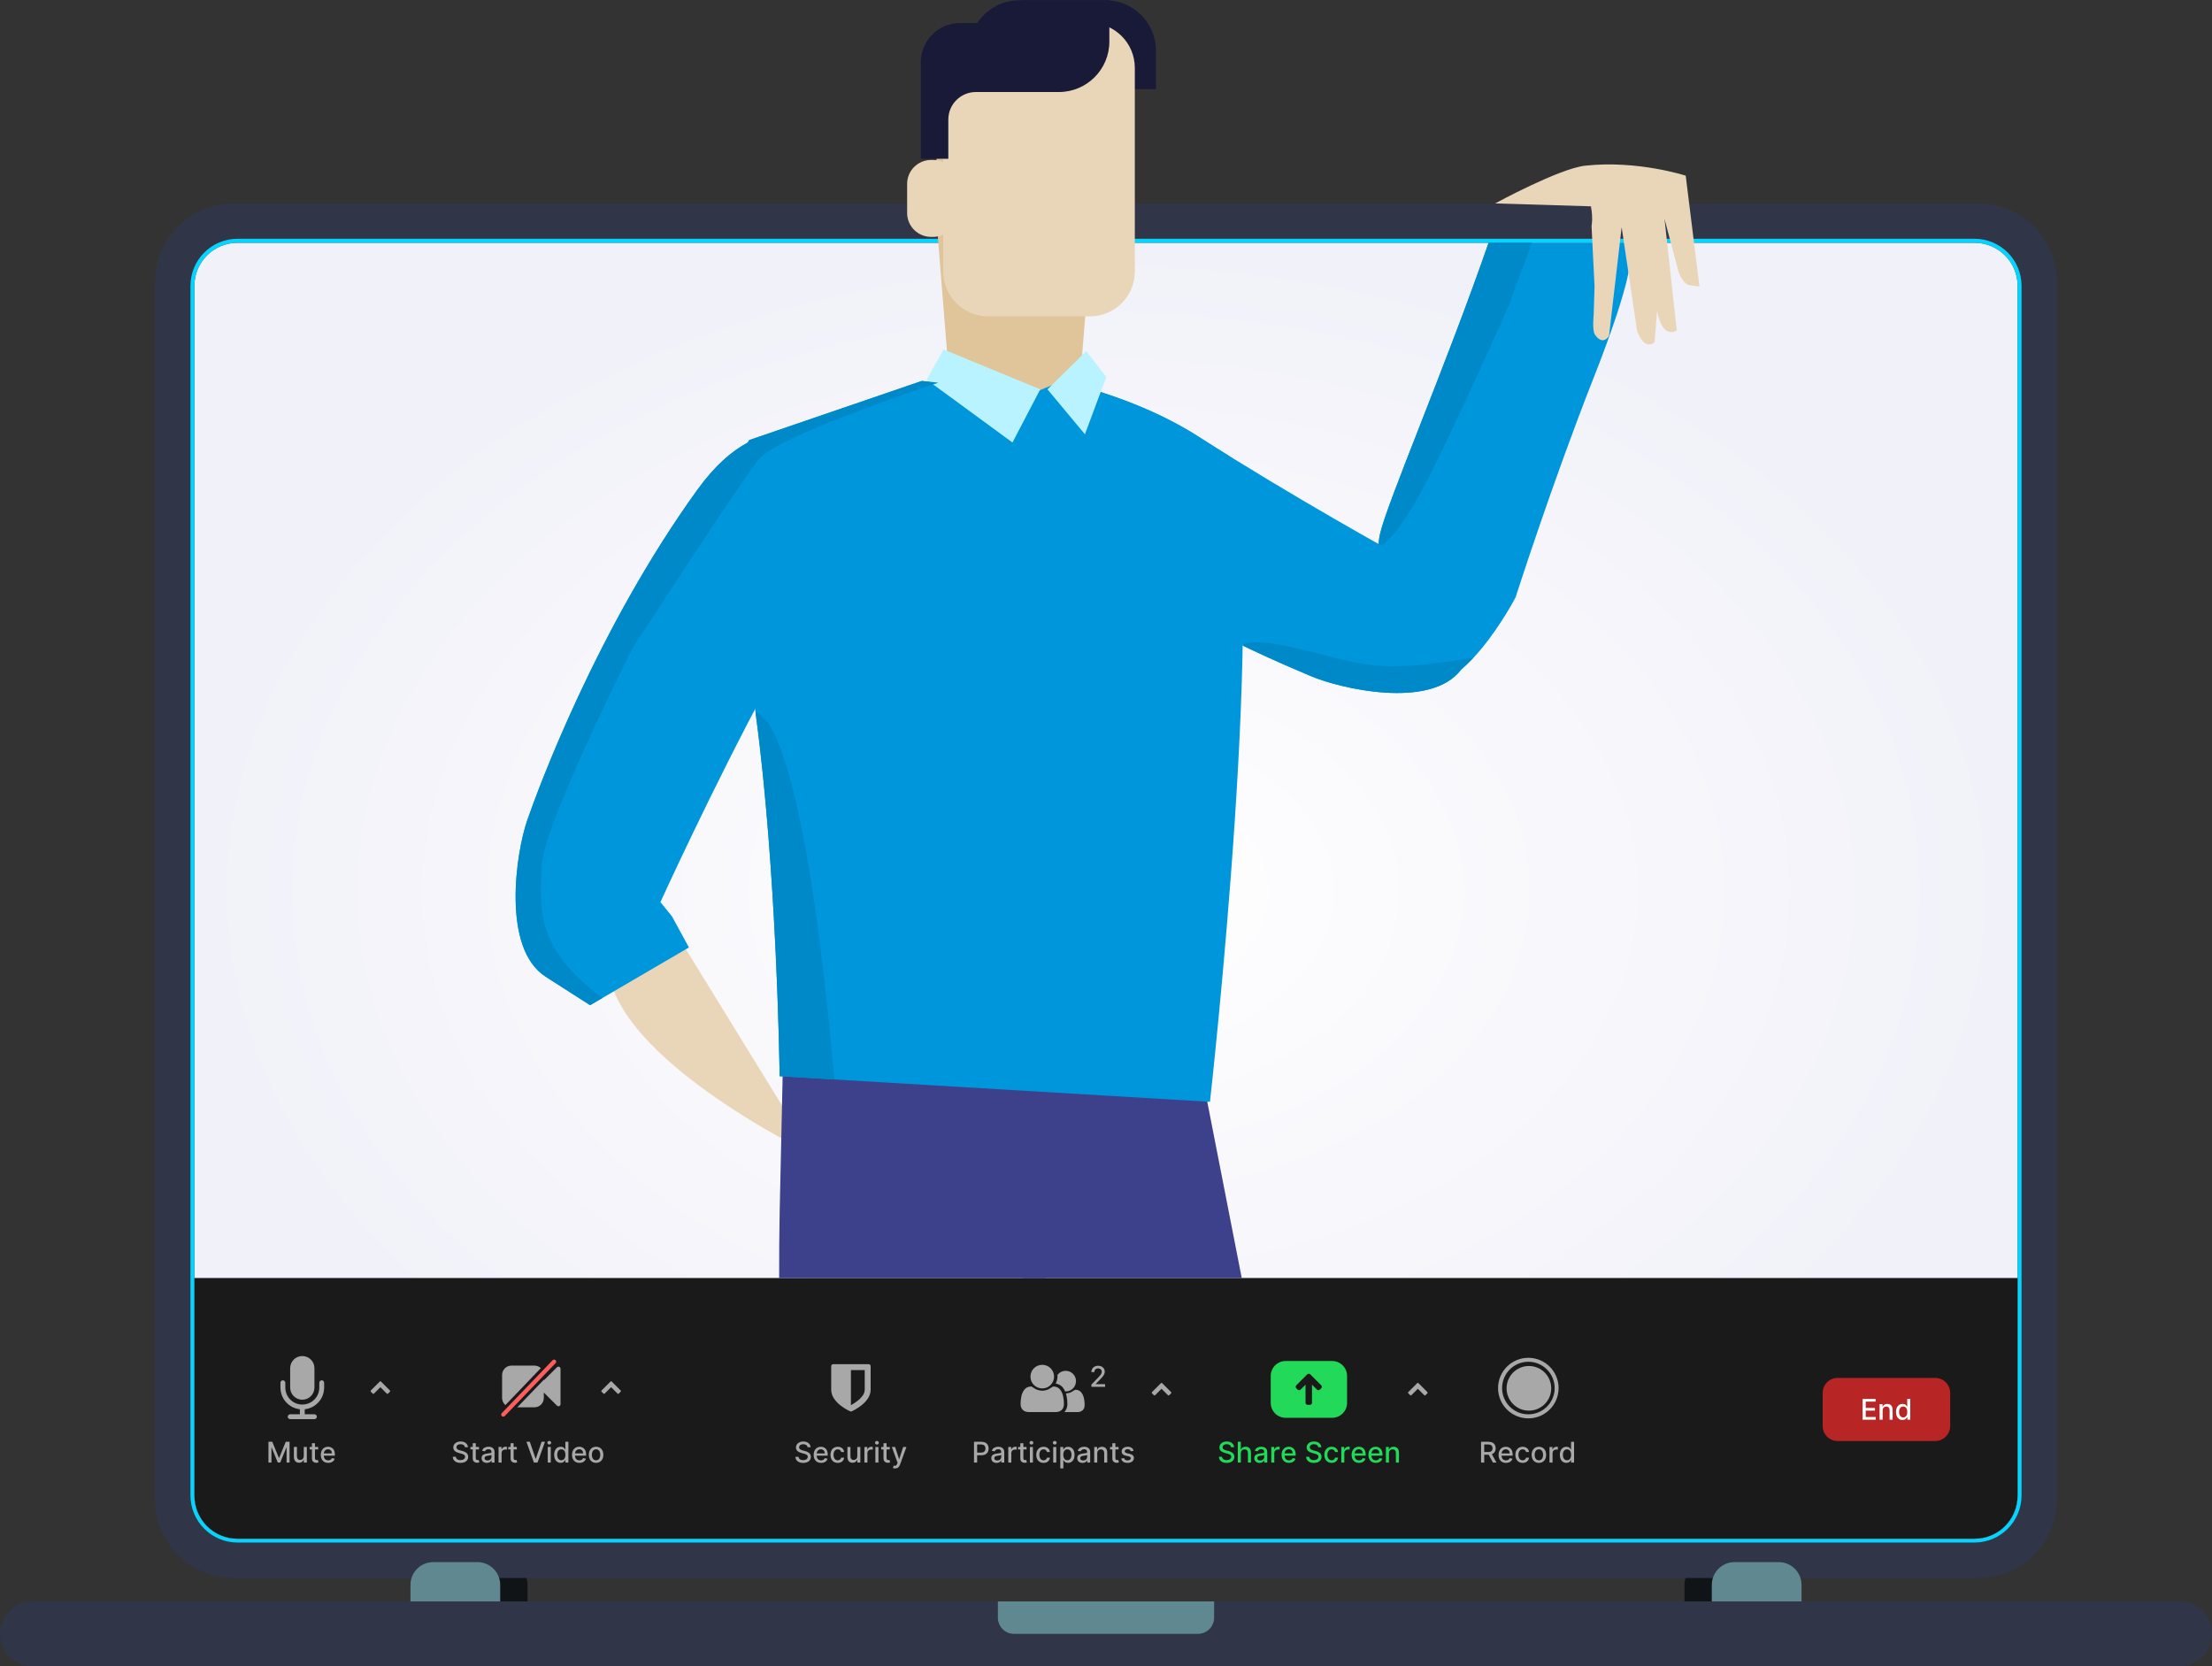 <?xml version="1.0" encoding="UTF-8" standalone="no"?>
<!-- Created with Inkscape (http://www.inkscape.org/) -->

<svg
   xmlns:dc="http://purl.org/dc/elements/1.1/"
   xmlns:cc="http://creativecommons.org/ns#"
   xmlns:rdf="http://www.w3.org/1999/02/22-rdf-syntax-ns#"
   xmlns:svg="http://www.w3.org/2000/svg"
   xmlns="http://www.w3.org/2000/svg"
   xmlns:xlink="http://www.w3.org/1999/xlink"
   xmlns:sodipodi="http://sodipodi.sourceforge.net/DTD/sodipodi-0.dtd"
   xmlns:inkscape="http://www.inkscape.org/namespaces/inkscape"
   width="600"
   height="452"
   id="svg12760"
   version="1.1"
   inkscape:version="0.48.5 r10040"
   sodipodi:docname="graphic-coaching.svg">
  <rect width="100%" height="100%" fill="#333333" stroke="none"/>
  <defs
     id="defs12762">
    <linearGradient
       id="linearGradient5931-4">
      <stop
         id="stop5933-6"
         offset="0"
         style="stop-color:#ffffff;stop-opacity:1;" />
      <stop
         id="stop5935-0"
         offset="1"
         style="stop-color:#f1f1f9;stop-opacity:1;" />
    </linearGradient>
    <radialGradient
       inkscape:collect="always"
       xlink:href="#linearGradient5931-4"
       id="radialGradient13052"
       gradientUnits="userSpaceOnUse"
       gradientTransform="matrix(0.387,0,0,0.275,106.65,519.263)"
       cx="440.895"
       cy="733.706"
       fx="440.895"
       fy="733.706"
       r="422.686" />
    <radialGradient
       inkscape:collect="always"
       xlink:href="#linearGradient5931-4-4"
       id="radialGradient71141"
       gradientUnits="userSpaceOnUse"
       gradientTransform="matrix(1,0,0,0.711,1686.248,49.718)"
       cx="440.895"
       cy="733.706"
       fx="440.895"
       fy="733.706"
       r="422.686" />
    <linearGradient
       id="linearGradient5931-4-4">
      <stop
         style="stop-color:#3d418b;stop-opacity:1;"
         offset="0"
         id="stop5933-6-8" />
      <stop
         style="stop-color:#242754;stop-opacity:1;"
         offset="1"
         id="stop5935-0-6" />
    </linearGradient>
    <radialGradient
       inkscape:collect="always"
       xlink:href="#linearGradient5931-4-4"
       id="radialGradient14345"
       gradientUnits="userSpaceOnUse"
       gradientTransform="matrix(0.388,0,0,0.276,485.483,518.735)"
       cx="440.895"
       cy="733.706"
       fx="440.895"
       fy="733.706"
       r="422.686" />
    <radialGradient
       inkscape:collect="always"
       xlink:href="#linearGradient5931-4-1"
       id="radialGradient14720"
       gradientUnits="userSpaceOnUse"
       gradientTransform="matrix(0.585,0,0,0.416,42.068,536.882)"
       cx="440.895"
       cy="733.706"
       fx="440.895"
       fy="733.706"
       r="422.686" />
    <linearGradient
       id="linearGradient5931-4-1">
      <stop
         id="stop5933-6-7"
         offset="0"
         style="stop-color:#ffffff;stop-opacity:1;" />
      <stop
         id="stop5935-0-4"
         offset="1"
         style="stop-color:#f1f1f9;stop-opacity:1;" />
    </linearGradient>
  </defs>
  <sodipodi:namedview
     id="base"
     pagecolor="#ffffff"
     bordercolor="#666666"
     borderopacity="1.0"
     inkscape:pageopacity="0.0"
     inkscape:pageshadow="2"
     inkscape:zoom="0.7"
     inkscape:cx="-158.99283"
     inkscape:cy="257.76637"
     inkscape:document-units="px"
     inkscape:current-layer="layer1"
     showgrid="false"
     inkscape:window-width="2277"
     inkscape:window-height="1361"
     inkscape:window-x="1920"
     inkscape:window-y="0"
     inkscape:window-maximized="0"
     inkscape:showpageshadow="false" />
  <g
     inkscape:label="Layer 1"
     inkscape:groupmode="layer"
     id="layer1"
     transform="translate(0,-600.362)">
    <path
       id="path5768-2"
       d="m 124.949,1024.102 c -3.428,0 -6.188,2.76 -6.188,6.188 l 0,4.475 24.337,0 0,-4.475 c 0,-3.428 -2.76,-6.188 -6.188,-6.188 l -11.961,0 z"
       style="color:#000000;fill:#111417;fill-opacity:1;stroke:none;overflow:visible"
       inkscape:connector-curvature="0" />
    <path
       inkscape:connector-curvature="0"
       style="color:#000000;fill:#111417;fill-opacity:1;stroke:none;overflow:visible"
       d="m 475.051,1024.102 c 3.428,0 6.188,2.76 6.188,6.188 l 0,4.475 -24.337,0 0,-4.475 c 0,-3.428 2.76,-6.188 6.188,-6.188 l 11.961,0 z"
       id="path7897-4" />
    <path
       id="rect5753-4"
       d="m 8.798,1034.765 582.403,0 c 4.874,0 8.798,3.924 8.798,8.799 0,4.874 -3.924,8.798 -8.798,8.798 l -582.403,0 C 3.924,1052.362 0,1048.438 0,1043.564 c 0,-4.875 3.924,-8.799 8.798,-8.799 z"
       style="color:#000000;fill:#303648;fill-opacity:1;stroke:none;overflow:visible"
       inkscape:connector-curvature="0" />
    <path
       style="fill:#608890;fill-opacity:1;stroke:none"
       d="m 270.672,1034.765 58.656,0 c 0,0 0,1.962 0,4.399 0,2.437 -1.962,4.399 -4.399,4.399 l -49.858,0 c -2.437,0 -4.399,-1.962 -4.399,-4.399 0,-2.437 0,-4.399 0,-4.399 z"
       id="rect7996-9"
       inkscape:connector-curvature="0"
       sodipodi:nodetypes="ccssssc" />
    <path
       style="color:#000000;fill:#303648;fill-opacity:1;stroke:none;overflow:visible"
       d="m 63.373,655.563 473.259,0 c 11.803,0 21.305,9.502 21.305,21.305 l 0,330.233 c 0,11.803 -9.502,21.305 -21.305,21.305 l -473.259,0 c -11.803,0 -21.305,-9.502 -21.305,-21.305 l 0,-330.233 c 0,-11.803 9.502,-21.305 21.305,-21.305 z"
       id="rect2996-7-5"
       inkscape:connector-curvature="0" />
    <path
       style="color:#000000;fill:url(#radialGradient14720);fill-opacity:1;stroke:none;overflow:visible"
       d="m 64.438,666.216 471.128,0 c 6.492,0 11.718,5.226 11.718,11.718 l 0,328.102 c 0,6.492 -5.226,11.718 -11.718,11.718 l -471.128,0 c -6.492,0 -11.718,-5.226 -11.718,-11.718 l 0,-328.102 c 0,-6.492 5.226,-11.718 11.718,-11.718 z"
       id="rect3768-7-8"
       inkscape:connector-curvature="0" />
    <path
       inkscape:connector-curvature="0"
       style="font-size:medium;font-style:normal;font-variant:normal;font-weight:normal;font-stretch:normal;text-indent:0;text-align:start;text-decoration:none;line-height:normal;letter-spacing:normal;word-spacing:normal;text-transform:none;direction:ltr;block-progression:tb;writing-mode:lr-tb;text-anchor:start;baseline-shift:baseline;color:#000000;fill:#07d3ff;fill-opacity:1;fill-rule:nonzero;stroke:none;stroke-width:2;marker:none;visibility:visible;display:inline;overflow:visible;enable-background:accumulate;font-family:Sans;-inkscape-font-specification:Sans"
       d="m 64.443,665.126 c -7.063,0 -12.783,5.72 -12.783,12.783 l 0,328.102 c 0,7.063 5.72,12.783 12.783,12.783 l 471.114,0 c 7.063,0 12.783,-5.72 12.783,-12.783 l 0,-328.102 c 0,-7.063 -5.72,-12.783 -12.783,-12.783 z m 0,1.099 471.114,-6.8e-4 c 6.492,0 11.718,5.227 11.718,11.719 l 0,328.102 c 0,6.492 -5.226,11.718 -11.718,11.718 l -471.114,0 c -6.492,0 -11.718,-5.226 -11.718,-11.718 l 0,-328.102 c 0,-6.492 5.226,-11.718 11.718,-11.718 z"
       id="rect4998-6-8"
       sodipodi:nodetypes="ssssssssssssssssss" />
    <path
       inkscape:connector-curvature="0"
       style="color:#000000;fill:#1a1a1a;fill-opacity:1;stroke:none;overflow:visible"
       d="m 52.74,947.03 0,59.002 c 0,6.492 5.186,11.725 11.678,11.725 l 471.168,0 c 6.492,0 11.678,-5.233 11.678,-11.725 l 0,-59.002 -494.523,0 z"
       id="path14859" />
    <path
       style="fill:#0096dc;fill-opacity:1"
       inkscape:connector-curvature="0"
       id="path18162"
       d="m 264.314,699.606 c 0,0 -10.497,15.542 8.541,33.377 32.465,30.398 74.353,47.157 82.446,50.674 8.082,3.515 32.717,9.281 40.997,-1.616 8.28,-10.898 -17.082,-31.154 -17.082,-31.154 0,0 -28.506,-15.689 -54.165,-32.116 -25.648,-16.427 -60.737,-19.165 -60.737,-19.165 z" />
    <path
       style="fill:#0096dc;fill-opacity:1"
       d="m 403.77,666.224 c -11.485,33.172 -27.647,70.792 -29.454,79.017 -1.89,8.614 -2.785,33.929 9.503,39.949 12.286,6.022 27.279,-22.788 27.279,-22.788 0,0 9.915,-30.995 21.086,-59.333 11.175,-28.341 9.936,-32.762 9.936,-32.762 0,0 2.867,-2.338 -1.104,-4.083 z"
       id="path18164"
       inkscape:connector-curvature="0"
       sodipodi:nodetypes="cccccccc" />
    <path
       d="m 293.35,698.829 c -0.764,9.096 -5.65,16.978 -10.796,17.351 -4.877,0 -9.753,0 -14.632,0 -5.149,-0.372 -10.039,-8.254 -10.801,-17.351 -1.201,-15 -2.393,-30 -3.594,-44.998 -0.801,-8.997 2.718,-27.058 10.508,-32.389 7.12,-4.746 15.289,-4.746 22.407,0 7.79,5.332 11.302,23.392 10.51,32.389 -1.203,14.996 -2.404,29.998 -3.601,44.998 z"
       id="path18168"
       inkscape:connector-curvature="0"
       style="fill:#e0c59a;fill-opacity:1" />
    <path
       d="m 181.147,849.885 39.148,63.642 c 0,0 -58.223,-27.962 -55.211,-54 3.009,-26.035 16.063,-9.643 16.063,-9.643 z"
       id="path18170"
       inkscape:connector-curvature="0"
       style="fill:#e9d6b8" />
    <path
       style="fill:#3d418b;fill-opacity:1"
       d="m 262.592,873.052 c 0,0 -4.165,1.521 9.219,49.074 0,0 2.149,10.14 5.579,24.915 l 59.428,0 -13.569,-69.403 -60.657,-4.586 z"
       id="path13571"
       inkscape:connector-curvature="0" />
    <path
       style="fill:#3d418b;fill-opacity:1"
       d="m 212.857,866.575 -1.371,62.406 c -0.125,5.84 -0.149,11.895 -0.142,18.06 l 72.287,0 -6.761,-73.517 -64.014,-6.95 z"
       id="path13575"
       inkscape:connector-curvature="0" />
    <path
       inkscape:connector-curvature="0"
       style="fill:#0096dc;fill-opacity:1"
       d="m 250.05,703.704 -46.805,16.027 c 0,0 -9.538,12.37 -1.04,56.875 8.457,44.29 9.266,115.688 9.266,115.688 l 116.728,6.95 c 0,0 16.183,-143.791 5.059,-175.258 -2.753,-1.711 -5.5,-3.455 -8.226,-5.201 -11.78,-7.545 -25.475,-12.204 -36.924,-15.034 l -0.047,0 -7.848,3.215 -30.163,-3.262 z m 83.208,20.282 c -0.182,-0.514 -0.371,-0.966 -0.567,-1.418 0.19,0.449 0.389,0.913 0.567,1.418 z"
       id="path18176" />
    <path
       d="m 223.306,721.647 c 0,0 -15.87,-13.702 -34.131,11.567 -27.172,37.613 -43.162,80.993 -46.178,89.678 -3.011,8.67 -7.023,34.708 5.019,42.42 12.049,7.716 12.049,7.716 12.049,7.716 l 26.808,-15.657 -4.608,-8.448 -3.125,-3.857 c 0,0 14.049,-30.859 29.113,-58.819 15.052,-27.962 15.052,-64.6 15.052,-64.6 z"
       id="path18178"
       inkscape:connector-curvature="0"
       style="fill:#0096dc;fill-opacity:1" />
    <path
       style="fill:#b9f3ff;fill-opacity:1"
       d="m 282.162,705.975 -7.533,14.421 -23.276,-17.045 4.593,-8.192 z"
       id="polygon18180"
       inkscape:connector-curvature="0" />
    <path
       style="fill:#b9f3ff;fill-opacity:1"
       d="m 294.648,695.613 -10.519,10.362 10.151,12.196 5.799,-15.551 z"
       id="polygon18182"
       inkscape:connector-curvature="0" />
    <path
       style="fill:#181a38;fill-opacity:1"
       inkscape:connector-curvature="0"
       id="path18194"
       d="m 277.392,610.841 v -10.409 h 4.298 11.332 6.845 c 7.561,0 13.687,6.13 13.687,13.691 v 10.405 h -4.305 -11.332 -6.849 c -7.551,0 -13.676,-6.132 -13.676,-13.687 z" />
    <path
       style="fill:#e9d6b8"
       inkscape:connector-curvature="0"
       id="path18196"
       d="m 255.857,674.005 c 0,6.724 5.448,12.17 12.17,12.17 h 27.622 c 6.724,0 12.17,-5.446 12.17,-12.17 v -55.241 c 0,-6.72 -5.446,-12.176 -12.17,-12.176 h -27.622 c -6.722,0 -12.17,5.456 -12.17,12.176 v 55.241 z" />
    <path
       style="fill:#181a38;fill-opacity:1"
       inkscape:connector-curvature="0"
       id="path18198"
       d="m 276.518,600.432 c -4.791,0 -8.999,2.467 -11.444,6.19 h -4.701 c -5.855,0 -10.605,4.746 -10.605,10.609 v 26.197 h 7.462 v -10.652 c 0,-4.109 3.349,-7.452 7.467,-7.452 h 4.359 11.33 6.838 c 7.566,0 13.687,-6.137 13.687,-13.689 v -11.201 h -24.393 z" />
    <path
       style="fill:#e9d6b8"
       inkscape:connector-curvature="0"
       id="path18200"
       d="m 259.585,650.239 c 0,-3.582 -2.904,-6.487 -6.492,-6.487 h -0.538 c -3.59,0 -6.498,2.906 -6.498,6.487 v 7.895 c 0,3.575 2.908,6.487 6.498,6.487 h 0.538 c 2.652,0 4.931,-1.595 5.943,-3.868" />
    <g
       id="g18226"
       transform="matrix(3.149,0,0,3.149,-1001.162,229.787)">
      <path
         style="fill:#e9d6b8"
         inkscape:connector-curvature="0"
         id="path18228"
         d="m 454.471,131.953 c -2.25,0.25 -7.75,3.25 -7.75,3.25 l 8.25,0.25 c 0.194,1.083 0.051,1.697 0.051,1.697 l 0.259,5.201 -0.074,2.418 c 0,0 -0.143,1.369 0.101,1.725 0.7,1.034 1.219,0.118 1.219,0.118 l 1.088,-9.361 1.334,8.937 c 0,0 0.363,1.119 0.975,1.154 0.57,0.032 0.539,-0.34 0.539,-0.34 l 0.85,-10.44 1.205,4.54 c 0,0 0.379,1.084 0.974,1.15 0.649,0.074 0.826,0.112 0.826,0.112 l -1.185,-9.551 c -0.002,0 -4.183,-1.358 -8.662,-0.86 z" />
      <path
         style="fill:#e9d6b8"
         inkscape:connector-curvature="0"
         id="path18230"
         d="m 459.271,137.592 1.301,6.236 c 0,0 0.14,1.425 0.615,2.05 0.542,0.716 1.177,0.271 1.177,0.271 l -1.053,-9.588 -2.04,1.031 z" />
    </g>
    <path
       style="color:#000000;fill:#608890;fill-opacity:1;stroke:none;overflow:visible"
       d="m 117.53,1024.102 c -3.428,0 -6.188,2.76 -6.188,6.188 l 0,4.475 24.337,0 0,-4.475 c 0,-3.428 -2.76,-6.188 -6.188,-6.188 l -11.961,0 z"
       id="path5766-6"
       inkscape:connector-curvature="0" />
    <path
       inkscape:connector-curvature="0"
       id="path7899-8"
       d="m 482.47,1024.102 c 3.428,0 6.188,2.76 6.188,6.188 l 0,4.475 -24.337,0 0,-4.475 c 0,-3.428 2.76,-6.188 6.188,-6.188 l 11.961,0 z"
       style="color:#000000;fill:#608890;fill-opacity:1;stroke:none;overflow:visible" />
    <path
       inkscape:connector-curvature="0"
       style="fill:#0089c8;fill-opacity:1;stroke:none"
       d="m 204.936,793.706 c 5.897,43.432 6.538,98.582 6.538,98.582 l 14.854,0.889 C 217.729,795.982 206.349,793.604 204.936,793.706 z"
       id="path14732" />
    <path
       inkscape:connector-curvature="0"
       style="fill:#0089c8;fill-opacity:1;stroke:none"
       d="m 340.114,774.567 c -2.565,0.064 -2.952,0.698 -2.952,0.698 l 0.19,0.349 c 8.671,4.164 15.221,6.852 17.933,8.03 8.082,3.515 32.727,9.279 41.007,-1.619 0.014,-0.019 0.017,-0.044 0.032,-0.064 1.157,-0.964 2.281,-2.049 3.364,-3.206 -22.629,3.606 -26.775,2.979 -43.546,-1.46 -8.721,-2.308 -13.463,-2.794 -16.028,-2.73 z"
       id="path14737" />
    <path
       inkscape:connector-curvature="0"
       style="fill:#0089c8;fill-opacity:1;stroke:none"
       d="m 403.783,666.209 c -11.485,33.172 -27.647,70.806 -29.454,79.031 -0.087,0.397 -0.172,0.869 -0.254,1.333 l 0.19,1.841 c 0,0 2.185,0.358 9.077,-10.887 6.892,-11.245 26.121,-54.782 26.121,-54.782 l 6.03,-16.536 -11.712,0 z"
       id="path14745" />
    <path
       inkscape:connector-curvature="0"
       style="fill:#0089c8;fill-opacity:1;stroke:none"
       d="m 250.038,703.693 -46.784,16.028 c 0,0 -0.176,0.256 -0.444,0.73 -4.217,2.216 -8.859,6.133 -13.648,12.759 -27.172,37.613 -43.133,81.01 -46.149,89.695 -3.011,8.67 -7.028,34.692 5.015,42.404 l 12.029,7.713 3.301,-1.936 c -17.93,-13.459 -16.861,-23.842 -16.504,-35.262 0.363,-11.608 24.661,-59.479 24.661,-59.479 0,0 28.996,-44.984 34.437,-51.513 5.435,-6.522 48.503,-20.633 48.593,-20.662 l -4.507,-0.476 z"
       id="path14750" />
    <g
       id="g15585"
       transform="matrix(0.856,0,0,0.856,-560.071,281.642)">
      <g
         style="font-size:21.538px;font-style:normal;font-variant:normal;font-weight:normal;font-stretch:normal;text-align:start;line-height:125%;letter-spacing:0px;word-spacing:0px;writing-mode:lr-tb;text-anchor:start;fill:#a8a8a8;fill-opacity:1;stroke:none;font-family:FontAwesome;-inkscape-font-specification:FontAwesome"
         id="text15435">
        <path
           d="m 757.005,810.513 c -0.006,-0.216 -0.081,-0.397 -0.227,-0.542 -0.145,-0.145 -0.326,-0.221 -0.542,-0.227 -0.216,0.006 -0.397,0.081 -0.542,0.227 -0.145,0.145 -0.221,0.326 -0.227,0.542 l 0,1.538 c -0.039,1.523 -0.565,2.792 -1.579,3.806 -1.014,1.014 -2.282,1.54 -3.806,1.579 -1.523,-0.039 -2.792,-0.565 -3.806,-1.579 -1.014,-1.014 -1.54,-2.282 -1.579,-3.806 l 0,-1.538 c -0.006,-0.216 -0.081,-0.397 -0.227,-0.542 -0.145,-0.145 -0.326,-0.221 -0.542,-0.227 -0.216,0.006 -0.397,0.081 -0.542,0.227 -0.145,0.145 -0.221,0.326 -0.227,0.542 l 0,1.538 c 0.04,1.819 0.633,3.361 1.779,4.627 1.146,1.266 2.604,2.015 4.375,2.248 l 0,1.587 -3.077,0 c -0.216,0.006 -0.397,0.081 -0.542,0.227 -0.145,0.145 -0.221,0.326 -0.227,0.542 0.006,0.216 0.081,0.397 0.227,0.542 0.145,0.145 0.326,0.221 0.542,0.227 l 7.692,0 c 0.216,-0.006 0.397,-0.081 0.542,-0.227 0.145,-0.145 0.221,-0.326 0.227,-0.542 -0.006,-0.216 -0.081,-0.397 -0.227,-0.542 -0.145,-0.145 -0.326,-0.221 -0.542,-0.227 l -3.077,0 0,-1.587 c 1.771,-0.232 3.229,-0.982 4.375,-2.248 1.146,-1.266 1.739,-2.808 1.779,-4.627 z m -3.077,-4.615 c -0.028,-1.086 -0.405,-1.991 -1.13,-2.716 -0.725,-0.725 -1.631,-1.102 -2.716,-1.13 -1.086,0.028 -1.991,0.405 -2.716,1.13 -0.725,0.725 -1.102,1.631 -1.13,2.716 l 0,6.154 c 0.028,1.086 0.405,1.991 1.13,2.716 0.725,0.725 1.631,1.102 2.716,1.13 1.086,-0.028 1.991,-0.405 2.716,-1.13 0.725,-0.725 1.102,-1.631 1.13,-2.716 z"
           id="path15812"
           inkscape:connector-curvature="0" />
      </g>
      <g
         style="font-size:9.06px;font-style:normal;font-variant:normal;font-weight:normal;font-stretch:normal;text-align:center;line-height:125%;letter-spacing:0px;word-spacing:0px;writing-mode:lr-tb;text-anchor:middle;fill:#a8a8a8;fill-opacity:1;stroke:none;font-family:Inter Medium;-inkscape-font-specification:'Inter Medium,'"
         id="text15514">
        <path
           d="m 739.358,829.22 0,6.589 0.946,0 0,-4.771 0.061,0 1.943,4.762 0.785,0 1.943,-4.758 0.061,0 0,4.768 0.946,0 0,-6.589 -1.206,0 -2.098,5.122 -0.077,0 -2.098,-5.122 z"
           id="path15815"
           inkscape:connector-curvature="0" />
        <path
           d="m 750.551,833.759 c -0.013,0.419 -0.139,0.73 -0.377,0.934 -0.238,0.204 -0.5,0.305 -0.785,0.304 -0.302,-0.004 -0.545,-0.104 -0.727,-0.3 -0.182,-0.196 -0.276,-0.464 -0.28,-0.804 l 0,-3.027 -0.962,0 0,3.143 c 0.008,0.614 0.16,1.078 0.455,1.391 0.295,0.313 0.684,0.471 1.167,0.472 0.372,-0.005 0.683,-0.093 0.931,-0.262 0.249,-0.169 0.43,-0.389 0.545,-0.658 l 0.051,0 0,0.856 0.946,0 0,-4.942 -0.965,0 z"
           id="path15817"
           inkscape:connector-curvature="0" />
        <path
           d="m 755.106,830.867 -1.013,0 0,-1.184 -0.962,0 0,1.184 -0.724,0 0,0.772 0.724,0 0,2.918 c 0.011,0.449 0.156,0.782 0.435,1.001 0.279,0.219 0.614,0.324 1.007,0.315 0.153,-0.003 0.281,-0.015 0.384,-0.037 0.104,-0.022 0.184,-0.044 0.24,-0.066 l -0.174,-0.795 c -0.033,0.007 -0.078,0.016 -0.135,0.026 -0.058,0.01 -0.125,0.015 -0.203,0.016 -0.161,0.007 -0.299,-0.033 -0.413,-0.121 -0.114,-0.088 -0.174,-0.268 -0.179,-0.538 l 0,-2.719 1.013,0 z"
           id="path15819"
           inkscape:connector-curvature="0" />
        <path
           d="m 758.291,835.909 c 0.544,-0.005 0.994,-0.127 1.352,-0.366 0.357,-0.239 0.593,-0.562 0.707,-0.969 l -0.91,-0.164 c -0.089,0.233 -0.232,0.409 -0.43,0.527 -0.197,0.118 -0.434,0.177 -0.709,0.177 -0.417,-0.002 -0.751,-0.131 -1.001,-0.386 -0.25,-0.255 -0.384,-0.622 -0.402,-1.1 l 3.513,0 0,-0.341 c -0.021,-0.885 -0.246,-1.522 -0.674,-1.911 -0.428,-0.39 -0.933,-0.58 -1.514,-0.572 -0.698,0.012 -1.25,0.25 -1.659,0.714 -0.408,0.464 -0.617,1.082 -0.626,1.853 0.007,0.777 0.217,1.392 0.629,1.845 0.413,0.453 0.987,0.684 1.722,0.694 z m -1.39,-3.002 c 0.023,-0.361 0.152,-0.667 0.386,-0.918 0.234,-0.25 0.548,-0.381 0.943,-0.392 0.378,0.007 0.677,0.131 0.898,0.371 0.221,0.24 0.334,0.553 0.341,0.938 z"
           id="path15821"
           inkscape:connector-curvature="0" />
      </g>
      <g
         style="font-size:6.929px;font-style:normal;font-variant:normal;font-weight:normal;font-stretch:normal;text-align:center;line-height:125%;letter-spacing:0px;word-spacing:0px;writing-mode:lr-tb;text-anchor:middle;fill:#a8a8a8;fill-opacity:1;stroke:none;font-family:FontAwesome;-inkscape-font-specification:FontAwesome"
         id="text15530">
        <path
           d="m 777.863,813.341 c 0.048,-0.051 0.072,-0.11 0.072,-0.176 -10e-6,-0.066 -0.024,-0.125 -0.072,-0.176 l -2.869,-2.865 c -0.051,-0.048 -0.109,-0.072 -0.174,-0.072 -0.065,10e-6 -0.123,0.024 -0.174,0.072 l -2.869,2.865 c -0.048,0.051 -0.072,0.11 -0.072,0.176 0,0.066 0.024,0.125 0.072,0.176 l 0.642,0.638 c 0.051,0.048 0.109,0.072 0.174,0.072 0.065,0 0.123,-0.024 0.174,-0.072 l 2.053,-2.053 2.053,2.053 c 0.051,0.048 0.109,0.072 0.174,0.072 0.065,0 0.123,-0.024 0.174,-0.072 l 0.642,-0.638 z"
           id="path15824"
           inkscape:connector-curvature="0" />
      </g>
    </g>
    <g
       id="g15593"
       transform="matrix(0.856,0,0,0.856,-553.904,281.638)">
      <g
         style="font-size:9.06px;font-style:normal;font-variant:normal;font-weight:normal;font-stretch:normal;text-align:center;line-height:125%;letter-spacing:0px;word-spacing:0px;writing-mode:lr-tb;text-anchor:middle;fill:#a8a8a8;fill-opacity:1;stroke:none;font-family:Inter Medium;-inkscape-font-specification:'Inter Medium,'"
         id="text15518">
        <path
           d="m 794.401,830.951 0.959,0 c -0.025,-0.538 -0.245,-0.973 -0.659,-1.306 -0.415,-0.333 -0.962,-0.505 -1.641,-0.515 -0.676,0.008 -1.23,0.181 -1.664,0.52 -0.433,0.339 -0.657,0.796 -0.672,1.372 0.005,0.456 0.159,0.825 0.46,1.107 0.302,0.282 0.72,0.493 1.254,0.634 l 0.779,0.212 c 0.36,0.087 0.656,0.204 0.888,0.352 0.232,0.148 0.352,0.365 0.36,0.651 -0.008,0.326 -0.146,0.584 -0.413,0.775 -0.267,0.191 -0.617,0.288 -1.048,0.293 -0.392,7.4e-4 -0.724,-0.086 -0.996,-0.26 -0.272,-0.174 -0.427,-0.44 -0.465,-0.798 l -0.997,0 c 0.038,0.603 0.273,1.074 0.703,1.413 0.43,0.339 1.017,0.512 1.762,0.518 0.779,-0.011 1.379,-0.193 1.8,-0.547 0.421,-0.354 0.634,-0.815 0.639,-1.384 -0.027,-0.584 -0.238,-1.015 -0.634,-1.295 -0.396,-0.279 -0.816,-0.466 -1.261,-0.559 l -0.643,-0.167 c -0.275,-0.06 -0.539,-0.165 -0.793,-0.315 -0.253,-0.15 -0.388,-0.379 -0.404,-0.689 0.004,-0.286 0.123,-0.518 0.357,-0.697 0.234,-0.179 0.555,-0.272 0.965,-0.277 0.383,0.002 0.696,0.086 0.939,0.253 0.243,0.167 0.385,0.403 0.425,0.709 z"
           id="path15785"
           inkscape:connector-curvature="0" />
        <path
           d="m 798.859,830.867 -1.013,0 0,-1.184 -0.962,0 0,1.184 -0.724,0 0,0.772 0.724,0 0,2.918 c 0.011,0.449 0.156,0.782 0.435,1.001 0.279,0.219 0.614,0.324 1.007,0.315 0.153,-0.003 0.281,-0.015 0.384,-0.037 0.104,-0.022 0.184,-0.044 0.24,-0.066 l -0.174,-0.795 c -0.033,0.007 -0.078,0.016 -0.135,0.026 -0.058,0.01 -0.125,0.015 -0.203,0.016 -0.161,0.007 -0.299,-0.033 -0.413,-0.121 -0.114,-0.088 -0.174,-0.268 -0.179,-0.538 l 0,-2.719 1.013,0 z"
           id="path15787"
           inkscape:connector-curvature="0" />
        <path
           d="m 801.352,835.918 c 0.407,-0.01 0.73,-0.094 0.968,-0.254 0.238,-0.16 0.403,-0.337 0.493,-0.531 l 0.039,0 0,0.676 0.939,0 0,-3.282 c -0.009,-0.474 -0.117,-0.836 -0.323,-1.086 -0.206,-0.25 -0.456,-0.42 -0.749,-0.511 -0.293,-0.09 -0.575,-0.133 -0.846,-0.128 -0.456,-0.004 -0.868,0.094 -1.235,0.293 -0.367,0.199 -0.635,0.522 -0.805,0.968 l 0.904,0.206 c 0.069,-0.182 0.198,-0.341 0.385,-0.476 0.187,-0.135 0.442,-0.206 0.764,-0.213 0.311,0.002 0.545,0.079 0.703,0.232 0.158,0.153 0.237,0.371 0.237,0.652 l 0,0.022 c 0.003,0.166 -0.094,0.271 -0.291,0.317 -0.198,0.045 -0.517,0.089 -0.957,0.131 -0.489,0.039 -0.921,0.159 -1.299,0.358 -0.377,0.2 -0.576,0.572 -0.596,1.118 0.011,0.488 0.172,0.86 0.483,1.117 0.311,0.257 0.707,0.386 1.187,0.388 z m 0.209,-0.772 c -0.277,-2.7e-4 -0.501,-0.061 -0.672,-0.182 -0.171,-0.121 -0.259,-0.301 -0.264,-0.539 0.007,-0.253 0.107,-0.437 0.298,-0.551 0.191,-0.115 0.43,-0.188 0.715,-0.221 0.177,-0.021 0.398,-0.052 0.66,-0.096 0.263,-0.043 0.439,-0.099 0.53,-0.168 l 0,0.637 c -0.003,0.303 -0.114,0.563 -0.333,0.779 -0.22,0.217 -0.531,0.33 -0.934,0.34 z"
           id="path15789"
           inkscape:connector-curvature="0" />
        <path
           d="m 805.063,835.809 0.962,0 0,-3.018 c 0.007,-0.329 0.118,-0.596 0.335,-0.799 0.216,-0.203 0.499,-0.308 0.846,-0.314 0.103,0.001 0.202,0.008 0.297,0.021 0.095,0.013 0.163,0.025 0.205,0.037 l 0,-0.92 c -0.052,-0.007 -0.117,-0.012 -0.195,-0.016 -0.078,-0.004 -0.149,-0.006 -0.214,-0.006 -0.294,0.003 -0.553,0.079 -0.777,0.23 -0.224,0.151 -0.383,0.361 -0.478,0.629 l -0.051,0 0,-0.785 -0.93,0 z"
           id="path15791"
           inkscape:connector-curvature="0" />
        <path
           d="m 810.855,830.867 -1.013,0 0,-1.184 -0.962,0 0,1.184 -0.724,0 0,0.772 0.724,0 0,2.918 c 0.011,0.449 0.156,0.782 0.435,1.001 0.279,0.219 0.614,0.324 1.007,0.315 0.153,-0.003 0.281,-0.015 0.384,-0.037 0.104,-0.022 0.184,-0.044 0.24,-0.066 l -0.174,-0.795 c -0.033,0.007 -0.078,0.016 -0.135,0.026 -0.058,0.01 -0.125,0.015 -0.203,0.016 -0.161,0.007 -0.299,-0.033 -0.413,-0.121 -0.114,-0.088 -0.174,-0.268 -0.179,-0.538 l 0,-2.719 1.013,0 z"
           id="path15793"
           inkscape:connector-curvature="0" />
        <path
           d="m 814.97,829.22 -1.075,0 2.371,6.589 1.149,0 2.371,-6.589 -1.075,0 -1.834,5.366 -0.074,0 z"
           id="path15795"
           inkscape:connector-curvature="0" />
        <path
           d="m 820.652,835.809 0.962,0 0,-4.942 -0.962,0 z m 0.486,-5.704 c 0.17,-0.004 0.313,-0.06 0.428,-0.168 0.115,-0.108 0.175,-0.243 0.18,-0.405 -0.005,-0.162 -0.065,-0.297 -0.18,-0.406 -0.115,-0.109 -0.258,-0.165 -0.428,-0.17 -0.172,0.004 -0.315,0.061 -0.429,0.17 -0.115,0.109 -0.174,0.244 -0.179,0.406 0.004,0.162 0.064,0.297 0.179,0.405 0.115,0.108 0.258,0.164 0.429,0.168 z"
           id="path15797"
           inkscape:connector-curvature="0" />
        <path
           d="m 824.749,835.905 c 0.443,-0.016 0.772,-0.121 0.987,-0.314 0.215,-0.193 0.362,-0.377 0.442,-0.551 l 0.08,0 0,0.769 0.939,0 0,-6.589 -0.962,0 0,2.448 -0.058,0 c -0.078,-0.17 -0.221,-0.352 -0.431,-0.547 -0.21,-0.195 -0.54,-0.301 -0.991,-0.318 -0.609,0.006 -1.103,0.23 -1.484,0.672 -0.381,0.442 -0.577,1.066 -0.588,1.873 0.011,0.806 0.205,1.432 0.583,1.879 0.377,0.446 0.872,0.673 1.483,0.679 z m 0.212,-0.82 c -0.43,-0.011 -0.755,-0.178 -0.975,-0.502 -0.22,-0.324 -0.33,-0.739 -0.331,-1.245 1.4e-4,-0.501 0.109,-0.91 0.327,-1.227 0.218,-0.317 0.544,-0.481 0.979,-0.491 0.421,0.007 0.741,0.164 0.96,0.472 0.219,0.307 0.329,0.723 0.33,1.246 -0.002,0.527 -0.113,0.949 -0.334,1.263 -0.221,0.315 -0.539,0.476 -0.956,0.484 z"
           id="path15799"
           inkscape:connector-curvature="0" />
        <path
           d="m 830.691,835.909 c 0.544,-0.005 0.994,-0.127 1.352,-0.366 0.357,-0.239 0.593,-0.562 0.707,-0.969 l -0.91,-0.164 c -0.089,0.233 -0.232,0.409 -0.43,0.527 -0.197,0.118 -0.434,0.177 -0.709,0.177 -0.417,-0.002 -0.751,-0.131 -1.001,-0.386 -0.25,-0.255 -0.384,-0.622 -0.402,-1.1 l 3.513,0 0,-0.341 c -0.021,-0.885 -0.246,-1.522 -0.674,-1.911 -0.428,-0.39 -0.933,-0.58 -1.514,-0.572 -0.698,0.012 -1.25,0.25 -1.659,0.714 -0.408,0.464 -0.617,1.082 -0.626,1.853 0.007,0.777 0.217,1.392 0.629,1.845 0.413,0.453 0.987,0.684 1.722,0.694 z m -1.39,-3.002 c 0.023,-0.361 0.152,-0.667 0.386,-0.918 0.234,-0.25 0.548,-0.381 0.943,-0.392 0.378,0.007 0.677,0.131 0.898,0.371 0.221,0.24 0.334,0.553 0.341,0.938 z"
           id="path15801"
           inkscape:connector-curvature="0" />
        <path
           d="m 835.969,835.909 c 0.705,-0.011 1.264,-0.244 1.674,-0.701 0.411,-0.457 0.62,-1.072 0.629,-1.847 -0.009,-0.779 -0.219,-1.398 -0.629,-1.856 -0.411,-0.458 -0.969,-0.692 -1.674,-0.702 -0.705,0.011 -1.264,0.245 -1.674,0.702 -0.411,0.458 -0.62,1.076 -0.629,1.856 0.009,0.775 0.219,1.39 0.629,1.847 0.411,0.457 0.969,0.69 1.674,0.701 z m 0.003,-0.808 c -0.454,-0.013 -0.79,-0.185 -1.009,-0.516 -0.219,-0.331 -0.327,-0.74 -0.326,-1.228 -0.001,-0.487 0.107,-0.897 0.326,-1.23 0.219,-0.333 0.555,-0.507 1.009,-0.52 0.451,0.014 0.785,0.187 1.003,0.52 0.218,0.333 0.326,0.743 0.325,1.23 10e-4,0.488 -0.107,0.897 -0.325,1.228 -0.218,0.331 -0.552,0.503 -1.003,0.516 z"
           id="path15803"
           inkscape:connector-curvature="0" />
      </g>
      <g
         transform="matrix(0.96,0,0,0.96,32.369,31.759)"
         id="g15536">
        <g
           transform="scale(1,1)"
           style="font-size:19.286px;font-style:normal;font-variant:normal;font-weight:normal;font-stretch:normal;text-align:start;line-height:125%;letter-spacing:0px;word-spacing:0px;writing-mode:lr-tb;text-anchor:start;fill:#a8a8a8;fill-opacity:1;stroke:none;font-family:FontAwesome;-inkscape-font-specification:FontAwesome"
           id="text15439">
          <path
             d="m 825.346,806.584 c -0.002,-0.142 -0.041,-0.27 -0.117,-0.382 -0.076,-0.113 -0.177,-0.197 -0.303,-0.253 -0.09,-0.034 -0.179,-0.052 -0.269,-0.054 -0.188,-0.002 -0.35,0.066 -0.484,0.204 l -4.337,4.327 0,-1.776 c -0.022,-0.878 -0.325,-1.608 -0.908,-2.192 -0.583,-0.583 -1.314,-0.886 -2.192,-0.908 l -7.577,0 c -0.878,0.022 -1.608,0.325 -2.192,0.908 -0.583,0.583 -0.886,1.314 -0.908,2.192 l 0,7.577 c 0.022,0.878 0.325,1.608 0.908,2.192 0.583,0.583 1.314,0.886 2.192,0.908 l 7.577,0 c 0.878,-0.022 1.608,-0.325 2.192,-0.908 0.583,-0.583 0.886,-1.314 0.908,-2.192 l 0,-1.787 4.337,4.337 c 0.135,0.138 0.296,0.206 0.484,0.204 0.09,-0.002 0.179,-0.02 0.269,-0.054 0.126,-0.056 0.227,-0.14 0.303,-0.253 0.076,-0.113 0.115,-0.24 0.117,-0.382 z"
             id="path15806"
             inkscape:connector-curvature="0" />
        </g>
        <path
           style="font-size:medium;font-style:normal;font-variant:normal;font-weight:normal;font-stretch:normal;text-indent:0;text-align:start;text-decoration:none;line-height:normal;letter-spacing:normal;word-spacing:normal;text-transform:none;direction:ltr;block-progression:tb;writing-mode:lr-tb;text-anchor:start;baseline-shift:baseline;color:#000000;fill:#1a1a1a;fill-opacity:1;fill-rule:nonzero;stroke:none;stroke-width:2;marker:none;visibility:visible;display:inline;overflow:visible;enable-background:accumulate;font-family:Sans;-inkscape-font-specification:Sans"
           d="m 822.938,802.594 c -0.356,0.065 -0.689,0.239 -0.938,0.5 l -0.031,0.031 -16.594,17.312 -0.062,0.062 0.031,0.031 c -0.713,0.678 -0.756,1.713 -0.031,2.406 0.721,0.69 1.76,0.607 2.406,-0.125 0.01,-0.012 0.021,-0.019 0.031,-0.031 l 0.031,-0.031 16.656,-17.312 c 0.568,-0.579 0.498,-1.4 0.219,-1.938 -0.279,-0.537 -0.919,-1.037 -1.719,-0.906 z"
           id="path15528"
           inkscape:connector-curvature="0" />
        <path
           style="font-size:medium;font-style:normal;font-variant:normal;font-weight:normal;font-stretch:normal;text-indent:0;text-align:start;text-decoration:none;line-height:normal;letter-spacing:normal;word-spacing:normal;text-transform:none;direction:ltr;block-progression:tb;writing-mode:lr-tb;text-anchor:start;baseline-shift:baseline;color:#000000;fill:#ff5c5c;fill-opacity:1;fill-rule:nonzero;stroke:none;stroke-width:2;marker:none;visibility:visible;display:inline;overflow:visible;enable-background:accumulate;font-family:Sans;-inkscape-font-specification:Sans"
           d="m 823.113,803.582 a 0.689,0.689 0 0 0 -0.388,0.215 l -16.706,17.39 a 0.689,0.689 0 1 0 0.99,0.947 l 16.706,-17.39 a 0.689,0.689 0 0 0 -0.603,-1.162 z"
           id="path15522"
           inkscape:connector-curvature="0" />
      </g>
      <g
         style="font-size:6.929px;font-style:normal;font-variant:normal;font-weight:normal;font-stretch:normal;text-align:center;line-height:125%;letter-spacing:0px;word-spacing:0px;writing-mode:lr-tb;text-anchor:middle;fill:#a8a8a8;fill-opacity:1;stroke:none;font-family:FontAwesome;-inkscape-font-specification:FontAwesome"
         id="text15542">
        <path
           d="m 843.775,813.341 c 0.048,-0.051 0.072,-0.11 0.072,-0.176 0,-0.066 -0.024,-0.125 -0.072,-0.176 l -2.869,-2.865 c -0.051,-0.048 -0.109,-0.072 -0.174,-0.072 -0.065,10e-6 -0.123,0.024 -0.174,0.072 l -2.869,2.865 c -0.048,0.051 -0.072,0.11 -0.072,0.176 0,0.066 0.024,0.125 0.072,0.176 l 0.642,0.638 c 0.051,0.048 0.109,0.072 0.174,0.072 0.065,0 0.123,-0.024 0.174,-0.072 l 2.053,-2.053 2.053,2.053 c 0.051,0.048 0.109,0.072 0.174,0.072 0.065,0 0.123,-0.024 0.174,-0.072 l 0.642,-0.638 z"
           id="path15809"
           inkscape:connector-curvature="0" />
      </g>
    </g>
    <g
       id="g15620"
       transform="matrix(0.856,0,0,0.856,-543.827,281.647)">
      <g
         style="font-size:17.5px;font-style:normal;font-variant:normal;font-weight:normal;font-stretch:normal;text-align:start;line-height:125%;letter-spacing:0px;word-spacing:0px;writing-mode:lr-tb;text-anchor:start;fill:#a8a8a8;fill-opacity:1;stroke:none;font-family:FontAwesome;-inkscape-font-specification:FontAwesome"
         id="text15443">
        <path
           d="m 909.325,812.752 c -0.03,0.715 -0.282,1.375 -0.756,1.981 -0.473,0.606 -0.987,1.118 -1.539,1.534 -0.397,0.308 -0.779,0.575 -1.146,0.801 -0.367,0.225 -0.678,0.404 -0.934,0.537 l 0,-11.104 4.375,0 0,6.25 z m 1.875,-7.5 c -0.005,-0.176 -0.066,-0.322 -0.184,-0.441 -0.118,-0.118 -0.265,-0.18 -0.441,-0.184 l -11.25,0 c -0.176,0.005 -0.322,0.066 -0.441,0.184 -0.118,0.118 -0.18,0.265 -0.184,0.441 l 0,7.5 c 0.029,1.03 0.33,1.959 0.903,2.784 0.572,0.826 1.24,1.534 2.004,2.125 0.764,0.591 1.447,1.049 2.05,1.375 0.603,0.325 0.95,0.503 1.04,0.532 0.08,0.039 0.164,0.059 0.254,0.059 0.089,0 0.174,-0.019 0.254,-0.059 0.09,-0.029 0.437,-0.207 1.04,-0.532 0.603,-0.325 1.286,-0.784 2.05,-1.375 0.764,-0.591 1.432,-1.299 2.004,-2.125 0.572,-0.826 0.873,-1.754 0.903,-2.784 z"
           id="path15765"
           inkscape:connector-curvature="0" />
      </g>
      <g
         style="font-size:9.06px;font-style:normal;font-variant:normal;font-weight:normal;font-stretch:normal;text-align:center;line-height:125%;letter-spacing:0px;word-spacing:0px;writing-mode:lr-tb;text-anchor:middle;fill:#a8a8a8;fill-opacity:1;stroke:none;font-family:Inter Medium;-inkscape-font-specification:'Inter Medium,'"
         id="text15546">
        <path
           d="m 891.213,830.951 0.959,0 c -0.025,-0.538 -0.245,-0.973 -0.659,-1.306 -0.415,-0.333 -0.962,-0.505 -1.641,-0.515 -0.676,0.008 -1.23,0.181 -1.664,0.52 -0.433,0.339 -0.657,0.796 -0.672,1.372 0.005,0.456 0.159,0.825 0.46,1.107 0.302,0.282 0.72,0.493 1.254,0.634 l 0.779,0.212 c 0.36,0.087 0.656,0.204 0.888,0.352 0.232,0.148 0.352,0.365 0.36,0.651 -0.008,0.326 -0.146,0.584 -0.413,0.775 -0.267,0.191 -0.617,0.288 -1.048,0.293 -0.392,7.4e-4 -0.724,-0.086 -0.996,-0.26 -0.272,-0.174 -0.427,-0.44 -0.465,-0.798 l -0.997,0 c 0.038,0.603 0.273,1.074 0.703,1.413 0.43,0.339 1.017,0.512 1.762,0.518 0.779,-0.011 1.379,-0.193 1.8,-0.547 0.421,-0.354 0.634,-0.815 0.639,-1.384 -0.027,-0.584 -0.238,-1.015 -0.634,-1.295 -0.396,-0.279 -0.816,-0.466 -1.261,-0.559 l -0.643,-0.167 c -0.275,-0.06 -0.539,-0.165 -0.793,-0.315 -0.253,-0.15 -0.388,-0.379 -0.404,-0.689 0.004,-0.286 0.123,-0.518 0.357,-0.697 0.234,-0.179 0.555,-0.272 0.965,-0.277 0.383,0.002 0.696,0.086 0.939,0.253 0.243,0.167 0.385,0.403 0.425,0.709 z"
           id="path15768"
           inkscape:connector-curvature="0" />
        <path
           d="m 895.494,835.909 c 0.544,-0.005 0.994,-0.127 1.352,-0.366 0.357,-0.239 0.593,-0.562 0.707,-0.969 l -0.91,-0.164 c -0.089,0.233 -0.232,0.409 -0.43,0.527 -0.197,0.118 -0.434,0.177 -0.709,0.177 -0.417,-0.002 -0.751,-0.131 -1.001,-0.386 -0.25,-0.255 -0.384,-0.622 -0.402,-1.1 l 3.513,0 0,-0.341 c -0.021,-0.885 -0.246,-1.522 -0.674,-1.911 -0.428,-0.39 -0.933,-0.58 -1.514,-0.572 -0.698,0.012 -1.25,0.25 -1.659,0.714 -0.408,0.464 -0.617,1.082 -0.626,1.853 0.007,0.777 0.217,1.392 0.629,1.845 0.413,0.453 0.987,0.684 1.722,0.694 z m -1.39,-3.002 c 0.023,-0.361 0.152,-0.667 0.386,-0.918 0.234,-0.25 0.548,-0.381 0.943,-0.392 0.378,0.007 0.677,0.131 0.898,0.371 0.221,0.24 0.334,0.553 0.341,0.938 z"
           id="path15770"
           inkscape:connector-curvature="0" />
        <path
           d="m 900.772,835.909 c 0.589,-0.009 1.06,-0.166 1.413,-0.471 0.353,-0.305 0.559,-0.702 0.617,-1.192 l -0.936,0 c -0.064,0.269 -0.192,0.477 -0.383,0.625 -0.191,0.148 -0.426,0.222 -0.704,0.224 -0.412,-0.006 -0.737,-0.164 -0.974,-0.474 -0.238,-0.31 -0.359,-0.738 -0.364,-1.282 0.005,-0.535 0.128,-0.955 0.368,-1.259 0.24,-0.304 0.563,-0.46 0.971,-0.465 0.306,0.006 0.551,0.09 0.734,0.251 0.183,0.161 0.301,0.36 0.353,0.598 l 0.936,0 c -0.06,-0.506 -0.272,-0.907 -0.637,-1.204 -0.365,-0.297 -0.833,-0.449 -1.402,-0.456 -0.705,0.012 -1.262,0.25 -1.669,0.713 -0.408,0.463 -0.616,1.078 -0.625,1.845 0.006,0.758 0.211,1.369 0.614,1.833 0.403,0.464 0.966,0.702 1.69,0.715 z"
           id="path15772"
           inkscape:connector-curvature="0" />
        <path
           d="m 906.97,833.759 c -0.013,0.419 -0.139,0.73 -0.377,0.934 -0.238,0.204 -0.5,0.305 -0.785,0.304 -0.302,-0.004 -0.545,-0.104 -0.727,-0.3 -0.182,-0.196 -0.276,-0.464 -0.28,-0.804 l 0,-3.027 -0.962,0 0,3.143 c 0.008,0.614 0.16,1.078 0.455,1.391 0.295,0.313 0.684,0.471 1.167,0.472 0.372,-0.005 0.683,-0.093 0.931,-0.262 0.249,-0.169 0.43,-0.389 0.545,-0.658 l 0.051,0 0,0.856 0.946,0 0,-4.942 -0.965,0 z"
           id="path15774"
           inkscape:connector-curvature="0" />
        <path
           d="m 909.218,835.809 0.962,0 0,-3.018 c 0.007,-0.329 0.118,-0.596 0.335,-0.799 0.216,-0.203 0.499,-0.308 0.846,-0.314 0.103,0.001 0.202,0.008 0.297,0.021 0.095,0.013 0.163,0.025 0.205,0.037 l 0,-0.92 c -0.052,-0.007 -0.117,-0.012 -0.195,-0.016 -0.078,-0.004 -0.149,-0.006 -0.214,-0.006 -0.294,0.003 -0.553,0.079 -0.777,0.23 -0.224,0.151 -0.383,0.361 -0.478,0.629 l -0.051,0 0,-0.785 -0.93,0 z"
           id="path15776"
           inkscape:connector-curvature="0" />
        <path
           d="m 912.704,835.809 0.962,0 0,-4.942 -0.962,0 z m 0.486,-5.704 c 0.17,-0.004 0.313,-0.06 0.428,-0.168 0.115,-0.108 0.175,-0.243 0.18,-0.405 -0.005,-0.162 -0.065,-0.297 -0.18,-0.406 -0.115,-0.109 -0.258,-0.165 -0.428,-0.17 -0.172,0.004 -0.315,0.061 -0.429,0.17 -0.115,0.109 -0.174,0.244 -0.179,0.406 0.004,0.162 0.064,0.297 0.179,0.405 0.115,0.108 0.258,0.164 0.429,0.168 z"
           id="path15778"
           inkscape:connector-curvature="0" />
        <path
           d="m 917.258,830.867 -1.013,0 0,-1.184 -0.962,0 0,1.184 -0.724,0 0,0.772 0.724,0 0,2.918 c 0.011,0.449 0.156,0.782 0.435,1.001 0.279,0.219 0.614,0.324 1.007,0.315 0.153,-0.003 0.281,-0.015 0.384,-0.037 0.104,-0.022 0.184,-0.044 0.24,-0.066 l -0.174,-0.795 c -0.033,0.007 -0.078,0.016 -0.135,0.026 -0.058,0.01 -0.125,0.015 -0.203,0.016 -0.161,0.007 -0.299,-0.033 -0.413,-0.121 -0.114,-0.088 -0.174,-0.268 -0.179,-0.538 l 0,-2.719 1.013,0 z"
           id="path15780"
           inkscape:connector-curvature="0" />
        <path
           d="m 918.921,837.662 c 0.396,-0.001 0.723,-0.103 0.982,-0.305 0.259,-0.202 0.459,-0.498 0.601,-0.889 l 2.037,-5.601 -1.033,0 -1.252,3.835 -0.051,0 -1.252,-3.835 -1.03,0 1.808,5.006 -0.119,0.328 c -0.121,0.32 -0.271,0.514 -0.452,0.584 -0.181,0.069 -0.402,0.064 -0.664,-0.017 l -0.232,0.788 c 0.06,0.027 0.148,0.051 0.263,0.072 0.115,0.021 0.247,0.033 0.393,0.034 z"
           id="path15782"
           inkscape:connector-curvature="0" />
      </g>
    </g>
    <g
       id="g15626"
       transform="matrix(0.856,0,0,0.856,-539.727,282.079)">
      <g
         transform="matrix(0.437,0,0,0.437,536.901,450.568)"
         id="g15509">
        <g
           style="font-size:40px;font-style:normal;font-variant:normal;font-weight:normal;font-stretch:normal;text-align:start;line-height:125%;letter-spacing:0px;word-spacing:0px;writing-mode:lr-tb;text-anchor:start;fill:#a8a8a8;fill-opacity:1;stroke:none;font-family:FontAwesome;-inkscape-font-specification:FontAwesome"
           id="text15447">
          <path
             inkscape:connector-curvature="0"
             d="m 985.715,838.009 c 0.026,-1.746 -0.157,-3.599 -0.549,-5.558 -0.392,-1.959 -1.147,-3.638 -2.265,-5.037 -1.118,-1.399 -2.755,-2.13 -4.909,-2.195 -0.362,0.129 -1.234,0.646 -2.614,1.551 -1.381,0.905 -3.173,1.422 -5.377,1.551 -2.204,-0.129 -3.996,-0.646 -5.377,-1.551 -1.381,-0.905 -2.252,-1.422 -2.614,-1.551 -2.154,0.065 -3.791,0.796 -4.909,2.195 -1.118,1.399 -1.874,3.078 -2.265,5.037 -0.392,1.959 -0.575,3.812 -0.549,5.558 0.026,1.823 0.576,3.239 1.649,4.247 1.073,1.008 2.51,1.52 4.311,1.535 l 19.509,0 c 1.801,-0.015 3.238,-0.526 4.311,-1.535 1.073,-1.008 1.623,-2.424 1.649,-4.247 z m -7.143,-19.933 c -0.061,-2.427 -0.898,-4.448 -2.511,-6.06 -1.613,-1.613 -3.633,-2.45 -6.06,-2.511 -2.428,0.061 -4.448,0.898 -6.06,2.511 -1.613,1.613 -2.45,3.633 -2.511,6.06 0.061,2.428 0.898,4.448 2.511,6.06 1.613,1.613 3.633,2.45 6.06,2.511 2.427,-0.061 4.448,-0.898 6.06,-2.511 1.613,-1.613 2.45,-3.633 2.511,-6.06 z"
             style="fill:#a8a8a8;fill-opacity:1"
             id="path15456" />
        </g>
        <path
           inkscape:connector-curvature="0"
           style="font-size:34.918px;font-style:normal;font-variant:normal;font-weight:normal;font-stretch:normal;text-align:start;line-height:125%;letter-spacing:0px;word-spacing:0px;writing-mode:lr-tb;text-anchor:start;fill:#a8a8a8;fill-opacity:1;stroke:none;font-family:FontAwesome;-inkscape-font-specification:FontAwesome"
           d="m 987,813.862 c -2.119,0.054 -3.873,0.78 -5.281,2.188 -0.267,0.267 -0.501,0.552 -0.719,0.844 0.043,0.373 0.053,0.745 0.062,1.125 l 0,0.062 0,0.062 c -0.045,1.763 -0.552,3.394 -1.312,4.906 -0.004,0.009 0.004,0.023 0,0.031 2.008,0.405 3.858,1.236 5.094,2.781 0.715,0.894 1.287,1.883 1.75,2.938 0.135,0.009 0.269,0.028 0.406,0.031 2.119,-0.054 3.873,-0.78 5.281,-2.188 1.408,-1.408 2.134,-3.193 2.188,-5.312 -0.054,-2.119 -0.78,-3.873 -2.188,-5.281 -1.408,-1.408 -3.162,-2.134 -5.281,-2.188 z m 6.969,13.719 c -0.316,0.113 -1.076,0.554 -2.281,1.344 -1.171,0.767 -2.683,1.214 -4.531,1.344 0.175,0.551 0.321,1.107 0.438,1.688 0.42,2.1 0.654,4.134 0.625,6.094 -0.032,2.172 -0.736,4.251 -2.156,5.75 l 9.469,0 c 1.572,-0.013 2.813,-0.464 3.75,-1.344 0.937,-0.88 1.414,-2.127 1.438,-3.719 0.022,-1.524 -0.127,-3.133 -0.469,-4.844 -0.342,-1.71 -1.024,-3.185 -2,-4.406 -0.976,-1.221 -2.401,-1.85 -4.281,-1.906 z m -15.562,0.219 c -0.112,0.09 -0.585,0.36 -1.656,1.062 -0.298,0.195 -0.619,0.366 -0.938,0.531 -0.024,0.029 -0.039,0.064 -0.062,0.094 -0.976,1.221 -1.658,2.696 -2,4.406 -0.342,1.71 -0.491,3.32 -0.469,4.844 0.014,0.995 0.192,1.842 0.562,2.562 l 5.875,0 0.031,0 c 1.318,-0.017 2.033,-0.317 2.594,-0.844 0.534,-0.502 0.856,-1.136 0.875,-2.469 0.023,-1.532 -0.136,-3.212 -0.5,-5.031 -0.327,-1.634 -0.903,-2.909 -1.75,-3.969 -0.559,-0.699 -1.309,-1.057 -2.5,-1.188 -0.019,0.005 -0.044,-0.005 -0.062,0 z"
           id="path15476" />
      </g>
      <g
         style="font-size:9.06px;font-style:normal;font-variant:normal;font-weight:normal;font-stretch:normal;text-align:center;line-height:125%;letter-spacing:0px;word-spacing:0px;writing-mode:lr-tb;text-anchor:middle;fill:#a8a8a8;fill-opacity:1;stroke:none;font-family:Inter Medium;-inkscape-font-specification:'Inter Medium,'"
         id="text15550">
        <path
           d="m 939.164,835.304 0.994,0 0,-2.316 1.351,0 c 0.764,-0.013 1.335,-0.218 1.715,-0.614 0.38,-0.396 0.569,-0.905 0.569,-1.526 6.6e-4,-0.62 -0.188,-1.127 -0.566,-1.521 -0.378,-0.395 -0.95,-0.599 -1.715,-0.612 l -2.349,0 z m 0.994,-3.159 0,-2.577 1.248,0 c 0.488,0.007 0.843,0.127 1.063,0.36 0.22,0.234 0.328,0.54 0.324,0.92 0.003,0.381 -0.104,0.69 -0.323,0.928 -0.219,0.238 -0.569,0.361 -1.051,0.368 z"
           id="path15734"
           inkscape:connector-curvature="0" />
        <path
           d="m 946.311,835.413 c 0.407,-0.01 0.73,-0.094 0.968,-0.254 0.238,-0.16 0.403,-0.337 0.493,-0.531 l 0.039,0 0,0.676 0.939,0 0,-3.282 c -0.009,-0.474 -0.117,-0.836 -0.323,-1.086 -0.206,-0.25 -0.456,-0.42 -0.749,-0.511 -0.293,-0.09 -0.575,-0.133 -0.846,-0.128 -0.456,-0.004 -0.868,0.094 -1.235,0.293 -0.367,0.199 -0.635,0.522 -0.805,0.968 l 0.904,0.206 c 0.069,-0.182 0.198,-0.341 0.385,-0.476 0.187,-0.135 0.442,-0.206 0.764,-0.213 0.311,0.002 0.545,0.079 0.703,0.232 0.158,0.153 0.237,0.371 0.237,0.652 l 0,0.022 c 0.003,0.166 -0.094,0.271 -0.291,0.317 -0.198,0.045 -0.517,0.089 -0.957,0.131 -0.489,0.039 -0.921,0.159 -1.299,0.358 -0.377,0.2 -0.576,0.572 -0.596,1.118 0.011,0.488 0.172,0.86 0.483,1.117 0.311,0.257 0.707,0.386 1.187,0.388 z m 0.209,-0.772 c -0.277,-2.7e-4 -0.501,-0.061 -0.672,-0.182 -0.171,-0.121 -0.259,-0.301 -0.264,-0.539 0.007,-0.253 0.107,-0.437 0.298,-0.551 0.191,-0.115 0.43,-0.188 0.715,-0.221 0.177,-0.021 0.398,-0.052 0.66,-0.096 0.263,-0.043 0.439,-0.099 0.53,-0.168 l 0,0.637 c -0.003,0.303 -0.114,0.563 -0.333,0.779 -0.22,0.217 -0.531,0.33 -0.934,0.34 z"
           id="path15736"
           inkscape:connector-curvature="0" />
        <path
           d="m 950.022,835.304 0.962,0 0,-3.018 c 0.007,-0.329 0.118,-0.596 0.335,-0.799 0.216,-0.203 0.499,-0.308 0.846,-0.314 0.103,10e-4 0.202,0.008 0.297,0.021 0.095,0.013 0.163,0.025 0.205,0.037 l 0,-0.92 c -0.052,-0.007 -0.116,-0.012 -0.195,-0.016 -0.078,-0.004 -0.149,-0.006 -0.214,-0.006 -0.294,0.003 -0.553,0.079 -0.777,0.23 -0.224,0.151 -0.383,0.361 -0.478,0.629 l -0.051,0 0,-0.785 -0.93,0 z"
           id="path15738"
           inkscape:connector-curvature="0" />
        <path
           d="m 955.814,830.362 -1.013,0 0,-1.184 -0.962,0 0,1.184 -0.724,0 0,0.772 0.724,0 0,2.918 c 0.011,0.449 0.156,0.782 0.435,1.001 0.279,0.219 0.614,0.324 1.007,0.315 0.153,-0.003 0.281,-0.015 0.384,-0.037 0.104,-0.022 0.184,-0.044 0.24,-0.066 l -0.174,-0.795 c -0.033,0.007 -0.078,0.016 -0.135,0.026 -0.058,0.01 -0.125,0.015 -0.203,0.016 -0.161,0.007 -0.299,-0.033 -0.413,-0.121 -0.114,-0.088 -0.174,-0.268 -0.179,-0.538 l 0,-2.719 1.013,0 z"
           id="path15740"
           inkscape:connector-curvature="0" />
        <path
           d="m 956.869,835.304 0.962,0 0,-4.942 -0.962,0 z m 0.486,-5.704 c 0.17,-0.004 0.313,-0.06 0.428,-0.168 0.115,-0.108 0.175,-0.243 0.18,-0.405 -0.005,-0.162 -0.065,-0.297 -0.18,-0.406 -0.115,-0.109 -0.258,-0.165 -0.428,-0.17 -0.172,0.004 -0.315,0.061 -0.43,0.17 -0.115,0.109 -0.174,0.244 -0.179,0.406 0.004,0.162 0.064,0.297 0.179,0.405 0.115,0.108 0.258,0.164 0.43,0.168 z"
           id="path15742"
           inkscape:connector-curvature="0" />
        <path
           d="m 961.198,835.404 c 0.589,-0.009 1.06,-0.166 1.413,-0.471 0.353,-0.305 0.559,-0.702 0.617,-1.192 l -0.936,0 c -0.064,0.269 -0.192,0.477 -0.383,0.625 -0.191,0.148 -0.426,0.222 -0.704,0.224 -0.412,-0.006 -0.737,-0.164 -0.974,-0.474 -0.238,-0.31 -0.359,-0.738 -0.364,-1.282 0.005,-0.535 0.128,-0.955 0.368,-1.259 0.24,-0.304 0.563,-0.46 0.971,-0.465 0.306,0.006 0.551,0.09 0.734,0.251 0.183,0.161 0.301,0.36 0.353,0.598 l 0.936,0 c -0.06,-0.506 -0.272,-0.907 -0.637,-1.204 -0.365,-0.297 -0.833,-0.449 -1.402,-0.456 -0.705,0.012 -1.262,0.25 -1.669,0.713 -0.408,0.463 -0.616,1.078 -0.625,1.845 0.006,0.758 0.211,1.369 0.614,1.833 0.403,0.464 0.966,0.702 1.69,0.715 z"
           id="path15744"
           inkscape:connector-curvature="0" />
        <path
           d="m 964.266,835.304 0.962,0 0,-4.942 -0.962,0 z m 0.486,-5.704 c 0.17,-0.004 0.313,-0.06 0.428,-0.168 0.115,-0.108 0.175,-0.243 0.18,-0.405 -0.005,-0.162 -0.065,-0.297 -0.18,-0.406 -0.115,-0.109 -0.258,-0.165 -0.428,-0.17 -0.172,0.004 -0.315,0.061 -0.43,0.17 -0.115,0.109 -0.174,0.244 -0.179,0.406 0.004,0.162 0.064,0.297 0.179,0.405 0.115,0.108 0.258,0.164 0.43,0.168 z"
           id="path15746"
           inkscape:connector-curvature="0" />
        <path
           d="m 966.513,837.157 0.962,0 0,-2.622 0.058,0 c 0.079,0.174 0.226,0.358 0.442,0.551 0.215,0.193 0.544,0.298 0.987,0.314 0.61,-0.007 1.104,-0.233 1.482,-0.679 0.378,-0.446 0.573,-1.072 0.584,-1.878 -0.012,-0.807 -0.209,-1.431 -0.59,-1.873 -0.381,-0.442 -0.877,-0.666 -1.485,-0.672 -0.45,0.017 -0.779,0.123 -0.989,0.318 -0.21,0.195 -0.353,0.378 -0.43,0.547 l -0.08,0 0,-0.801 -0.939,0 z m 0.943,-4.324 c 10e-4,-0.523 0.111,-0.939 0.33,-1.246 0.219,-0.307 0.539,-0.465 0.96,-0.472 0.436,0.01 0.763,0.174 0.982,0.491 0.218,0.317 0.328,0.726 0.328,1.227 -8.8e-4,0.506 -0.112,0.921 -0.333,1.245 -0.221,0.324 -0.546,0.491 -0.977,0.502 -0.415,-0.008 -0.734,-0.169 -0.955,-0.484 -0.221,-0.315 -0.333,-0.736 -0.335,-1.263 z"
           id="path15748"
           inkscape:connector-curvature="0" />
        <path
           d="m 973.543,835.413 c 0.407,-0.01 0.73,-0.094 0.968,-0.254 0.238,-0.16 0.403,-0.337 0.493,-0.531 l 0.039,0 0,0.676 0.939,0 0,-3.282 c -0.009,-0.474 -0.117,-0.836 -0.323,-1.086 -0.206,-0.25 -0.456,-0.42 -0.749,-0.511 -0.293,-0.09 -0.575,-0.133 -0.846,-0.128 -0.456,-0.004 -0.868,0.094 -1.235,0.293 -0.367,0.199 -0.635,0.522 -0.805,0.968 l 0.904,0.206 c 0.069,-0.182 0.198,-0.341 0.385,-0.476 0.187,-0.135 0.442,-0.206 0.764,-0.213 0.311,0.002 0.545,0.079 0.703,0.232 0.158,0.153 0.237,0.371 0.237,0.652 l 0,0.022 c 0.003,0.166 -0.094,0.271 -0.291,0.317 -0.198,0.045 -0.517,0.089 -0.957,0.131 -0.489,0.039 -0.921,0.159 -1.299,0.358 -0.377,0.2 -0.576,0.572 -0.596,1.118 0.011,0.488 0.172,0.86 0.483,1.117 0.311,0.257 0.707,0.386 1.187,0.388 z m 0.209,-0.772 c -0.277,-2.7e-4 -0.501,-0.061 -0.672,-0.182 -0.171,-0.121 -0.259,-0.301 -0.264,-0.539 0.007,-0.253 0.107,-0.437 0.298,-0.551 0.191,-0.115 0.43,-0.188 0.715,-0.221 0.177,-0.021 0.398,-0.052 0.66,-0.096 0.263,-0.043 0.439,-0.099 0.53,-0.168 l 0,0.637 c -0.003,0.303 -0.114,0.563 -0.333,0.779 -0.22,0.217 -0.531,0.33 -0.934,0.34 z"
           id="path15750"
           inkscape:connector-curvature="0" />
        <path
           d="m 978.216,832.37 c 0.006,-0.396 0.114,-0.701 0.325,-0.915 0.21,-0.213 0.486,-0.321 0.827,-0.324 0.329,0.003 0.586,0.104 0.769,0.304 0.183,0.2 0.277,0.48 0.28,0.842 l 0,3.027 0.962,0 0,-3.143 c -0.007,-0.612 -0.161,-1.076 -0.462,-1.39 -0.301,-0.314 -0.708,-0.472 -1.22,-0.473 -0.372,0.003 -0.679,0.083 -0.922,0.238 -0.243,0.155 -0.421,0.365 -0.536,0.631 l -0.061,0 0,-0.804 -0.923,0 0,4.942 0.962,0 z"
           id="path15752"
           inkscape:connector-curvature="0" />
        <path
           d="m 984.975,830.362 -1.013,0 0,-1.184 -0.962,0 0,1.184 -0.724,0 0,0.772 0.724,0 0,2.918 c 0.011,0.449 0.156,0.782 0.435,1.001 0.279,0.219 0.614,0.324 1.007,0.315 0.153,-0.003 0.281,-0.015 0.384,-0.037 0.104,-0.022 0.184,-0.044 0.24,-0.066 l -0.174,-0.795 c -0.033,0.007 -0.078,0.016 -0.135,0.026 -0.058,0.01 -0.125,0.015 -0.203,0.016 -0.161,0.007 -0.299,-0.033 -0.413,-0.121 -0.114,-0.088 -0.174,-0.268 -0.179,-0.538 l 0,-2.719 1.013,0 z"
           id="path15754"
           inkscape:connector-curvature="0" />
        <path
           d="m 989.733,831.568 c -0.098,-0.389 -0.301,-0.697 -0.609,-0.924 -0.308,-0.226 -0.728,-0.342 -1.26,-0.347 -0.568,0.006 -1.025,0.141 -1.373,0.404 -0.347,0.263 -0.526,0.616 -0.535,1.06 -0.002,0.351 0.108,0.642 0.328,0.873 0.22,0.231 0.561,0.398 1.023,0.501 l 0.836,0.183 c 0.237,0.053 0.413,0.133 0.528,0.238 0.114,0.105 0.171,0.235 0.171,0.39 -0.004,0.196 -0.098,0.357 -0.283,0.485 -0.185,0.127 -0.437,0.193 -0.756,0.197 -0.289,-2e-4 -0.523,-0.062 -0.703,-0.185 -0.18,-0.123 -0.299,-0.306 -0.358,-0.549 l -0.93,0.142 c 0.084,0.44 0.299,0.777 0.643,1.012 0.344,0.235 0.796,0.353 1.355,0.356 0.606,-0.008 1.092,-0.151 1.458,-0.429 0.365,-0.278 0.553,-0.645 0.563,-1.099 4e-4,-0.348 -0.111,-0.632 -0.335,-0.853 -0.224,-0.22 -0.563,-0.382 -1.016,-0.486 l -0.785,-0.18 c -0.27,-0.062 -0.468,-0.144 -0.593,-0.246 -0.125,-0.102 -0.186,-0.235 -0.183,-0.401 0.004,-0.193 0.095,-0.349 0.271,-0.467 0.177,-0.118 0.405,-0.179 0.684,-0.183 0.296,0.007 0.521,0.076 0.676,0.207 0.155,0.131 0.259,0.283 0.312,0.456 z"
           id="path15756"
           inkscape:connector-curvature="0" />
      </g>
      <g
         style="font-size:9.06px;font-style:normal;font-variant:normal;font-weight:normal;font-stretch:normal;text-align:center;line-height:125%;letter-spacing:0px;word-spacing:0px;writing-mode:lr-tb;text-anchor:middle;fill:#a8a8a8;fill-opacity:1;stroke:none;font-family:Inter Medium;-inkscape-font-specification:'Inter Medium,'"
         id="text15554">
        <path
           d="m 976.368,811.306 4.337,0 0,-0.853 -2.966,0 0,-0.048 1.309,-1.371 c 0.592,-0.593 1.002,-1.077 1.228,-1.45 0.226,-0.374 0.334,-0.736 0.323,-1.088 -0.01,-0.541 -0.206,-0.985 -0.586,-1.332 -0.381,-0.347 -0.887,-0.526 -1.518,-0.538 -0.628,0.008 -1.138,0.191 -1.529,0.549 -0.391,0.358 -0.593,0.842 -0.604,1.452 l 0.949,0 c 0.003,-0.358 0.108,-0.642 0.314,-0.851 0.207,-0.209 0.49,-0.316 0.85,-0.32 0.342,0.003 0.622,0.1 0.84,0.288 0.218,0.188 0.331,0.449 0.338,0.78 2.6e-4,0.281 -0.087,0.552 -0.262,0.812 -0.175,0.261 -0.439,0.573 -0.793,0.938 l -2.23,2.31 z"
           id="path15759"
           inkscape:connector-curvature="0" />
      </g>
      <g
         style="font-size:6.929px;font-style:normal;font-variant:normal;font-weight:normal;font-stretch:normal;text-align:center;line-height:125%;letter-spacing:0px;word-spacing:0px;writing-mode:lr-tb;text-anchor:middle;fill:#a8a8a8;fill-opacity:1;stroke:none;font-family:FontAwesome;-inkscape-font-specification:FontAwesome"
         id="text15574">
        <path
           d="m 1001.633,813.341 c 0.048,-0.051 0.072,-0.11 0.072,-0.176 0,-0.066 -0.024,-0.125 -0.072,-0.176 l -2.869,-2.865 c -0.051,-0.048 -0.109,-0.072 -0.174,-0.072 -0.065,10e-6 -0.123,0.024 -0.174,0.072 l -2.869,2.865 c -0.048,0.051 -0.072,0.11 -0.072,0.176 0,0.066 0.024,0.125 0.072,0.176 l 0.642,0.638 c 0.051,0.048 0.109,0.072 0.174,0.072 0.065,0 0.123,-0.024 0.174,-0.072 l 2.053,-2.053 2.053,2.053 c 0.051,0.048 0.109,0.072 0.174,0.072 0.065,0 0.123,-0.024 0.174,-0.072 l 0.642,-0.638 z"
           id="path15762"
           inkscape:connector-curvature="0" />
      </g>
    </g>
    <g
       id="g15638"
       transform="matrix(0.856,0,0,0.856,-537.162,282.07)">
      <g
         transform="matrix(0.9,0,0,0.9,103.019,67.806)"
         id="g15565">
        <path
           style="fill:#23d959;fill-opacity:1;stroke:none"
           d="m 1035.464,817.024 16.334,0 c 2.923,0 5.276,2.353 5.276,5.276 l 0,9.449 c 0,2.923 -2.353,5.276 -5.276,5.276 l -16.334,0 c -2.923,0 -5.276,-2.353 -5.276,-5.276 l 0,-9.449 c 0,-2.923 2.353,-5.276 5.276,-5.276 z"
           id="rect15489"
           inkscape:connector-curvature="0" />
        <g
           style="font-size:9.199px;font-style:normal;font-variant:normal;font-weight:normal;font-stretch:normal;text-align:start;line-height:125%;letter-spacing:0px;word-spacing:0px;writing-mode:lr-tb;text-anchor:start;fill:#1a1a1a;fill-opacity:1;stroke:none;font-family:FontAwesome;-inkscape-font-specification:FontAwesome"
           id="text15558"
           transform="matrix(1.15,0,0,1.15,-156.819,-122.391)">
          <path
             d="m 1047.826,824.782 c -5e-4,-0.088 -0.017,-0.172 -0.051,-0.253 -0.033,-0.08 -0.08,-0.152 -0.139,-0.214 l -3.342,-3.342 c -0.062,-0.062 -0.134,-0.109 -0.214,-0.141 -0.081,-0.032 -0.165,-0.049 -0.253,-0.049 -0.088,2.2e-4 -0.172,0.017 -0.252,0.049 -0.08,0.032 -0.15,0.079 -0.21,0.141 l -3.342,3.342 c -0.062,0.062 -0.11,0.134 -0.144,0.214 -0.034,0.08 -0.051,0.165 -0.051,0.253 4e-4,0.088 0.017,0.171 0.051,0.25 0.034,0.079 0.082,0.15 0.144,0.212 l 0.385,0.385 c 0.06,0.062 0.13,0.11 0.21,0.144 0.08,0.034 0.164,0.051 0.252,0.051 0.088,-4.3e-4 0.172,-0.018 0.252,-0.051 0.08,-0.034 0.15,-0.082 0.21,-0.144 l 1.509,-1.504 0,5.578 c 0.01,0.187 0.071,0.333 0.198,0.439 0.126,0.106 0.279,0.16 0.46,0.162 l 0.657,0 c 0.18,-0.002 0.333,-0.056 0.459,-0.162 0.126,-0.106 0.192,-0.252 0.198,-0.439 l 0,-5.578 1.509,1.504 c 0.06,0.062 0.13,0.11 0.21,0.144 0.08,0.034 0.164,0.051 0.252,0.051 0.088,-4.3e-4 0.172,-0.018 0.253,-0.051 0.081,-0.034 0.152,-0.082 0.214,-0.144 l 0.385,-0.385 c 0.06,-0.062 0.106,-0.133 0.139,-0.212 0.033,-0.079 0.05,-0.162 0.051,-0.25 z"
             id="path15563"
             inkscape:connector-curvature="0"
             sodipodi:nodetypes="cccccccccccccccccccccccccccccccccc" />
        </g>
      </g>
      <g
         style="font-size:9.06px;font-style:normal;font-variant:normal;font-weight:normal;font-stretch:normal;text-align:center;line-height:125%;letter-spacing:0px;word-spacing:0px;writing-mode:lr-tb;text-anchor:middle;fill:#23d959;fill-opacity:1;stroke:none;font-family:Inter Medium;-inkscape-font-specification:'Inter Medium,'"
         id="text15570">
        <path
           d="m 1017.614,830.446 0.959,0 c -0.025,-0.538 -0.245,-0.973 -0.659,-1.306 -0.415,-0.333 -0.962,-0.505 -1.641,-0.515 -0.676,0.008 -1.23,0.181 -1.664,0.52 -0.433,0.339 -0.657,0.796 -0.672,1.372 0.01,0.456 0.159,0.825 0.461,1.107 0.302,0.282 0.72,0.493 1.254,0.634 l 0.779,0.212 c 0.36,0.087 0.656,0.204 0.888,0.352 0.232,0.148 0.352,0.365 0.36,0.652 -0.01,0.326 -0.146,0.584 -0.413,0.775 -0.267,0.191 -0.617,0.288 -1.048,0.293 -0.392,7.4e-4 -0.724,-0.086 -0.996,-0.26 -0.272,-0.174 -0.427,-0.44 -0.465,-0.798 l -0.997,0 c 0.039,0.603 0.273,1.074 0.703,1.413 0.43,0.339 1.017,0.512 1.762,0.518 0.779,-0.011 1.379,-0.193 1.8,-0.547 0.421,-0.354 0.634,-0.815 0.639,-1.384 -0.027,-0.584 -0.238,-1.015 -0.634,-1.295 -0.396,-0.279 -0.816,-0.466 -1.261,-0.559 l -0.643,-0.167 c -0.275,-0.06 -0.539,-0.165 -0.793,-0.315 -0.253,-0.15 -0.388,-0.379 -0.404,-0.689 0,-0.286 0.123,-0.518 0.357,-0.697 0.234,-0.179 0.555,-0.272 0.965,-0.277 0.383,0.002 0.696,0.086 0.939,0.253 0.243,0.167 0.385,0.403 0.425,0.709 z"
           id="path15708"
           inkscape:connector-curvature="0" />
        <path
           d="m 1020.726,832.37 c 0.01,-0.396 0.118,-0.701 0.335,-0.915 0.217,-0.213 0.5,-0.321 0.849,-0.324 0.334,0.002 0.593,0.103 0.778,0.301 0.184,0.198 0.278,0.48 0.281,0.844 l 0,3.027 0.962,0 0,-3.143 c -0.01,-0.617 -0.162,-1.081 -0.465,-1.393 -0.303,-0.312 -0.712,-0.469 -1.227,-0.469 -0.383,0.003 -0.694,0.081 -0.933,0.234 -0.239,0.153 -0.416,0.365 -0.53,0.635 l -0.061,0 0,-2.452 -0.949,0 0,6.589 0.962,0 z"
           id="path15710"
           inkscape:connector-curvature="0" />
        <path
           d="m 1026.652,835.413 c 0.407,-0.01 0.73,-0.094 0.968,-0.254 0.238,-0.16 0.403,-0.337 0.493,-0.531 l 0.039,0 0,0.676 0.94,0 0,-3.282 c -0.01,-0.474 -0.117,-0.836 -0.323,-1.086 -0.206,-0.25 -0.456,-0.42 -0.749,-0.511 -0.293,-0.09 -0.575,-0.133 -0.846,-0.128 -0.456,-0.004 -0.868,0.094 -1.235,0.293 -0.367,0.199 -0.635,0.522 -0.805,0.968 l 0.904,0.206 c 0.069,-0.182 0.198,-0.341 0.385,-0.476 0.187,-0.135 0.442,-0.206 0.764,-0.213 0.311,0.002 0.545,0.079 0.703,0.232 0.158,0.153 0.237,0.371 0.237,0.652 l 0,0.022 c 0,0.166 -0.094,0.271 -0.291,0.317 -0.198,0.045 -0.517,0.089 -0.957,0.131 -0.489,0.039 -0.921,0.159 -1.299,0.358 -0.377,0.2 -0.576,0.572 -0.596,1.118 0.011,0.488 0.172,0.86 0.483,1.117 0.311,0.257 0.707,0.386 1.187,0.388 z m 0.209,-0.772 c -0.277,-2.7e-4 -0.501,-0.061 -0.672,-0.182 -0.171,-0.121 -0.259,-0.301 -0.264,-0.539 0.01,-0.253 0.107,-0.437 0.298,-0.551 0.191,-0.115 0.43,-0.188 0.715,-0.221 0.177,-0.021 0.398,-0.052 0.66,-0.096 0.263,-0.043 0.439,-0.099 0.53,-0.168 l 0,0.637 c 0,0.303 -0.114,0.563 -0.333,0.779 -0.22,0.217 -0.531,0.33 -0.934,0.34 z"
           id="path15712"
           inkscape:connector-curvature="0" />
        <path
           d="m 1030.363,835.304 0.962,0 0,-3.018 c 0.01,-0.329 0.118,-0.596 0.335,-0.799 0.216,-0.203 0.499,-0.308 0.846,-0.314 0.103,10e-4 0.202,0.008 0.297,0.021 0.094,0.013 0.163,0.025 0.205,0.037 l 0,-0.92 c -0.052,-0.007 -0.117,-0.012 -0.195,-0.016 -0.078,-0.004 -0.149,-0.006 -0.214,-0.006 -0.294,0.003 -0.553,0.079 -0.777,0.23 -0.224,0.151 -0.383,0.361 -0.478,0.629 l -0.051,0 0,-0.785 -0.93,0 z"
           id="path15714"
           inkscape:connector-curvature="0" />
        <path
           d="m 1035.979,835.404 c 0.544,-0.005 0.994,-0.127 1.352,-0.366 0.357,-0.239 0.593,-0.562 0.707,-0.969 l -0.91,-0.164 c -0.089,0.233 -0.233,0.409 -0.429,0.527 -0.197,0.118 -0.433,0.177 -0.709,0.177 -0.417,-0.002 -0.751,-0.131 -1.001,-0.386 -0.25,-0.255 -0.384,-0.622 -0.402,-1.1 l 3.513,0 0,-0.341 c -0.021,-0.885 -0.246,-1.522 -0.674,-1.911 -0.428,-0.39 -0.933,-0.58 -1.514,-0.572 -0.698,0.012 -1.25,0.25 -1.659,0.714 -0.408,0.464 -0.617,1.082 -0.626,1.853 0.01,0.777 0.217,1.392 0.629,1.845 0.413,0.453 0.987,0.684 1.722,0.694 z m -1.39,-3.002 c 0.023,-0.361 0.152,-0.667 0.386,-0.918 0.234,-0.25 0.548,-0.381 0.943,-0.392 0.378,0.007 0.677,0.131 0.898,0.371 0.221,0.24 0.334,0.553 0.341,0.938 z"
           id="path15716"
           inkscape:connector-curvature="0" />
        <path
           d="m 1045.252,830.446 0.959,0 c -0.025,-0.538 -0.245,-0.973 -0.659,-1.306 -0.414,-0.333 -0.962,-0.505 -1.641,-0.515 -0.676,0.008 -1.23,0.181 -1.664,0.52 -0.433,0.339 -0.657,0.796 -0.672,1.372 0.01,0.456 0.159,0.825 0.46,1.107 0.302,0.282 0.72,0.493 1.254,0.634 l 0.779,0.212 c 0.36,0.087 0.656,0.204 0.888,0.352 0.232,0.148 0.352,0.365 0.36,0.652 -0.01,0.326 -0.146,0.584 -0.413,0.775 -0.267,0.191 -0.617,0.288 -1.048,0.293 -0.392,7.4e-4 -0.724,-0.086 -0.996,-0.26 -0.272,-0.174 -0.427,-0.44 -0.465,-0.798 l -0.997,0 c 0.039,0.603 0.273,1.074 0.703,1.413 0.43,0.339 1.017,0.512 1.762,0.518 0.779,-0.011 1.379,-0.193 1.8,-0.547 0.421,-0.354 0.634,-0.815 0.639,-1.384 -0.027,-0.584 -0.238,-1.015 -0.634,-1.295 -0.396,-0.279 -0.816,-0.466 -1.261,-0.559 l -0.643,-0.167 c -0.275,-0.06 -0.539,-0.165 -0.793,-0.315 -0.253,-0.15 -0.388,-0.379 -0.404,-0.689 0,-0.286 0.123,-0.518 0.357,-0.697 0.234,-0.179 0.555,-0.272 0.965,-0.277 0.383,0.002 0.696,0.086 0.939,0.253 0.243,0.167 0.385,0.403 0.425,0.709 z"
           id="path15718"
           inkscape:connector-curvature="0" />
        <path
           d="m 1049.485,835.404 c 0.589,-0.009 1.06,-0.166 1.413,-0.471 0.353,-0.305 0.559,-0.702 0.617,-1.192 l -0.936,0 c -0.064,0.269 -0.192,0.477 -0.383,0.625 -0.191,0.148 -0.426,0.222 -0.704,0.224 -0.412,-0.006 -0.737,-0.164 -0.974,-0.474 -0.238,-0.31 -0.359,-0.738 -0.364,-1.282 0.01,-0.535 0.128,-0.955 0.368,-1.259 0.24,-0.304 0.563,-0.46 0.971,-0.465 0.306,0.006 0.551,0.09 0.734,0.251 0.183,0.161 0.301,0.36 0.353,0.598 l 0.936,0 c -0.06,-0.506 -0.272,-0.907 -0.637,-1.204 -0.365,-0.297 -0.833,-0.449 -1.402,-0.456 -0.705,0.012 -1.262,0.25 -1.669,0.713 -0.408,0.463 -0.616,1.078 -0.625,1.845 0.01,0.758 0.211,1.369 0.614,1.833 0.403,0.464 0.966,0.702 1.69,0.715 z"
           id="path15720"
           inkscape:connector-curvature="0" />
        <path
           d="m 1052.552,835.304 0.962,0 0,-3.018 c 0.01,-0.329 0.118,-0.596 0.335,-0.799 0.216,-0.203 0.498,-0.308 0.846,-0.314 0.103,10e-4 0.202,0.008 0.297,0.021 0.094,0.013 0.163,0.025 0.205,0.037 l 0,-0.92 c -0.052,-0.007 -0.117,-0.012 -0.195,-0.016 -0.078,-0.004 -0.149,-0.006 -0.214,-0.006 -0.294,0.003 -0.553,0.079 -0.777,0.23 -0.224,0.151 -0.383,0.361 -0.478,0.629 l -0.052,0 0,-0.785 -0.93,0 z"
           id="path15722"
           inkscape:connector-curvature="0" />
        <path
           d="m 1058.168,835.404 c 0.544,-0.005 0.994,-0.127 1.352,-0.366 0.357,-0.239 0.593,-0.562 0.707,-0.969 l -0.91,-0.164 c -0.089,0.233 -0.233,0.409 -0.43,0.527 -0.197,0.118 -0.433,0.177 -0.709,0.177 -0.417,-0.002 -0.751,-0.131 -1,-0.386 -0.25,-0.255 -0.384,-0.622 -0.402,-1.1 l 3.513,0 0,-0.341 c -0.021,-0.885 -0.246,-1.522 -0.674,-1.911 -0.428,-0.39 -0.933,-0.58 -1.514,-0.572 -0.698,0.012 -1.25,0.25 -1.659,0.714 -0.408,0.464 -0.617,1.082 -0.626,1.853 0.01,0.777 0.217,1.392 0.629,1.845 0.413,0.453 0.987,0.684 1.722,0.694 z m -1.39,-3.002 c 0.023,-0.361 0.152,-0.667 0.386,-0.918 0.234,-0.25 0.548,-0.381 0.943,-0.392 0.378,0.007 0.677,0.131 0.898,0.371 0.221,0.24 0.334,0.553 0.341,0.938 z"
           id="path15724"
           inkscape:connector-curvature="0" />
        <path
           d="m 1063.494,835.404 c 0.544,-0.005 0.994,-0.127 1.352,-0.366 0.357,-0.239 0.593,-0.562 0.707,-0.969 l -0.91,-0.164 c -0.089,0.233 -0.232,0.409 -0.429,0.527 -0.197,0.118 -0.433,0.177 -0.709,0.177 -0.417,-0.002 -0.751,-0.131 -1.001,-0.386 -0.25,-0.255 -0.384,-0.622 -0.402,-1.1 l 3.513,0 0,-0.341 c -0.021,-0.885 -0.246,-1.522 -0.674,-1.911 -0.428,-0.39 -0.933,-0.58 -1.514,-0.572 -0.698,0.012 -1.25,0.25 -1.659,0.714 -0.408,0.464 -0.617,1.082 -0.626,1.853 0.01,0.777 0.217,1.392 0.629,1.845 0.413,0.453 0.987,0.684 1.722,0.694 z m -1.39,-3.002 c 0.023,-0.361 0.152,-0.667 0.386,-0.918 0.234,-0.25 0.548,-0.381 0.943,-0.392 0.378,0.007 0.677,0.131 0.898,0.371 0.221,0.24 0.334,0.553 0.341,0.938 z"
           id="path15726"
           inkscape:connector-curvature="0" />
        <path
           d="m 1067.652,832.37 c 0.01,-0.396 0.115,-0.701 0.325,-0.915 0.21,-0.213 0.486,-0.321 0.827,-0.324 0.329,0.003 0.586,0.104 0.769,0.304 0.183,0.2 0.277,0.48 0.28,0.842 l 0,3.027 0.962,0 0,-3.143 c -0.01,-0.612 -0.161,-1.076 -0.463,-1.39 -0.301,-0.314 -0.708,-0.472 -1.22,-0.473 -0.372,0.003 -0.679,0.083 -0.922,0.238 -0.243,0.155 -0.421,0.365 -0.536,0.631 l -0.061,0 0,-0.804 -0.923,0 0,4.942 0.962,0 z"
           id="path15728"
           inkscape:connector-curvature="0" />
      </g>
      <g
         style="font-size:6.929px;font-style:normal;font-variant:normal;font-weight:normal;font-stretch:normal;text-align:center;line-height:125%;letter-spacing:0px;word-spacing:0px;writing-mode:lr-tb;text-anchor:middle;fill:#a8a8a8;fill-opacity:1;stroke:none;font-family:FontAwesome;-inkscape-font-specification:FontAwesome"
         id="text15578">
        <path
           d="m 1079.847,813.341 c 0.048,-0.051 0.072,-0.11 0.072,-0.176 0,-0.066 -0.024,-0.125 -0.072,-0.176 l -2.869,-2.865 c -0.051,-0.048 -0.109,-0.072 -0.174,-0.072 -0.065,10e-6 -0.123,0.024 -0.174,0.072 l -2.869,2.865 c -0.048,0.051 -0.072,0.11 -0.072,0.176 0,0.066 0.024,0.125 0.072,0.176 l 0.642,0.638 c 0.051,0.048 0.109,0.072 0.174,0.072 0.065,0 0.123,-0.024 0.174,-0.072 l 2.053,-2.053 2.053,2.053 c 0.051,0.048 0.109,0.072 0.174,0.072 0.065,0 0.123,-0.024 0.174,-0.072 l 0.642,-0.638 z"
           id="path15731"
           inkscape:connector-curvature="0" />
      </g>
    </g>
    <g
       id="g15678"
       transform="matrix(0.856,0,0,0.856,-533.571,281.647)">
      <g
         style="font-size:9.06px;font-style:normal;font-variant:normal;font-weight:normal;font-stretch:normal;text-align:center;line-height:125%;letter-spacing:0px;word-spacing:0px;writing-mode:lr-tb;text-anchor:middle;fill:#a8a8a8;fill-opacity:1;stroke:none;font-family:Inter Medium;-inkscape-font-specification:'Inter Medium,'"
         id="text15654">
        <path
           d="m 1092.65,835.809 0.994,0 0,-2.493 1.351,0 c 0.021,0 0.043,0 0.064,0 l 1.338,2.493 1.133,0 -1.461,-2.667 c 0.404,-0.153 0.706,-0.389 0.908,-0.709 0.201,-0.319 0.302,-0.702 0.302,-1.148 5e-4,-0.617 -0.189,-1.113 -0.567,-1.488 -0.379,-0.375 -0.95,-0.568 -1.714,-0.578 l -2.349,0 z m 0.994,-3.349 0,-2.387 1.248,0 c 0.487,0.004 0.841,0.113 1.061,0.327 0.221,0.214 0.329,0.509 0.325,0.886 0,0.374 -0.105,0.663 -0.324,0.866 -0.219,0.203 -0.569,0.306 -1.05,0.308 z"
           id="path15693"
           inkscape:connector-curvature="0" />
        <path
           d="m 1100.542,835.909 c 0.544,-0.005 0.994,-0.127 1.352,-0.366 0.357,-0.239 0.593,-0.562 0.707,-0.969 l -0.91,-0.164 c -0.089,0.233 -0.233,0.409 -0.43,0.527 -0.197,0.118 -0.433,0.177 -0.709,0.177 -0.417,-0.002 -0.751,-0.131 -1,-0.386 -0.25,-0.255 -0.384,-0.622 -0.402,-1.1 l 3.513,0 0,-0.341 c -0.021,-0.885 -0.246,-1.522 -0.674,-1.911 -0.428,-0.39 -0.933,-0.58 -1.514,-0.572 -0.698,0.012 -1.25,0.25 -1.659,0.714 -0.408,0.464 -0.617,1.082 -0.626,1.853 0.01,0.777 0.217,1.392 0.629,1.845 0.413,0.453 0.987,0.684 1.722,0.694 z m -1.39,-3.002 c 0.023,-0.361 0.152,-0.667 0.386,-0.918 0.234,-0.25 0.548,-0.381 0.943,-0.392 0.378,0.007 0.677,0.131 0.898,0.371 0.221,0.24 0.334,0.553 0.341,0.938 z"
           id="path15695"
           inkscape:connector-curvature="0" />
        <path
           d="m 1105.82,835.909 c 0.589,-0.009 1.06,-0.166 1.413,-0.471 0.353,-0.305 0.559,-0.702 0.617,-1.192 l -0.936,0 c -0.064,0.269 -0.192,0.477 -0.383,0.625 -0.191,0.148 -0.426,0.222 -0.704,0.224 -0.412,-0.006 -0.737,-0.164 -0.974,-0.474 -0.238,-0.31 -0.359,-0.738 -0.364,-1.282 0.01,-0.535 0.128,-0.955 0.368,-1.259 0.239,-0.304 0.563,-0.46 0.971,-0.465 0.306,0.006 0.551,0.09 0.734,0.251 0.183,0.161 0.301,0.36 0.353,0.598 l 0.936,0 c -0.06,-0.506 -0.272,-0.907 -0.637,-1.204 -0.365,-0.297 -0.833,-0.449 -1.402,-0.456 -0.705,0.012 -1.262,0.25 -1.669,0.713 -0.408,0.463 -0.616,1.078 -0.625,1.845 0.01,0.758 0.211,1.369 0.614,1.833 0.403,0.464 0.966,0.702 1.69,0.715 z"
           id="path15697"
           inkscape:connector-curvature="0" />
        <path
           d="m 1110.969,835.909 c 0.705,-0.011 1.264,-0.244 1.674,-0.701 0.411,-0.457 0.62,-1.072 0.629,-1.847 -0.01,-0.779 -0.219,-1.398 -0.629,-1.856 -0.411,-0.458 -0.969,-0.692 -1.674,-0.702 -0.706,0.011 -1.264,0.245 -1.674,0.702 -0.411,0.458 -0.621,1.076 -0.629,1.856 0.01,0.775 0.219,1.39 0.629,1.847 0.411,0.457 0.969,0.69 1.674,0.701 z m 0,-0.808 c -0.454,-0.013 -0.79,-0.185 -1.009,-0.516 -0.219,-0.331 -0.327,-0.74 -0.326,-1.228 0,-0.487 0.107,-0.897 0.326,-1.23 0.219,-0.333 0.555,-0.507 1.009,-0.52 0.451,0.014 0.785,0.187 1.003,0.52 0.218,0.333 0.327,0.743 0.325,1.23 0,0.488 -0.107,0.897 -0.325,1.228 -0.218,0.331 -0.552,0.503 -1.003,0.516 z"
           id="path15699"
           inkscape:connector-curvature="0" />
        <path
           d="m 1114.337,835.809 0.962,0 0,-3.018 c 0.01,-0.329 0.118,-0.596 0.335,-0.799 0.216,-0.203 0.498,-0.308 0.846,-0.314 0.103,0.001 0.202,0.008 0.297,0.021 0.095,0.013 0.163,0.025 0.205,0.037 l 0,-0.92 c -0.052,-0.007 -0.117,-0.012 -0.195,-0.016 -0.078,-0.004 -0.149,-0.006 -0.214,-0.006 -0.294,0.003 -0.553,0.079 -0.777,0.23 -0.224,0.151 -0.383,0.361 -0.478,0.629 l -0.052,0 0,-0.785 -0.93,0 z"
           id="path15701"
           inkscape:connector-curvature="0" />
        <path
           d="m 1119.673,835.905 c 0.443,-0.016 0.772,-0.121 0.987,-0.314 0.215,-0.193 0.362,-0.377 0.442,-0.551 l 0.08,0 0,0.769 0.939,0 0,-6.589 -0.962,0 0,2.448 -0.058,0 c -0.078,-0.17 -0.222,-0.352 -0.431,-0.547 -0.21,-0.195 -0.54,-0.301 -0.991,-0.318 -0.609,0.006 -1.103,0.23 -1.484,0.672 -0.381,0.442 -0.577,1.066 -0.588,1.873 0.011,0.806 0.205,1.432 0.583,1.879 0.377,0.446 0.872,0.673 1.483,0.679 z m 0.212,-0.82 c -0.43,-0.011 -0.755,-0.178 -0.975,-0.502 -0.22,-0.324 -0.33,-0.739 -0.331,-1.245 10e-5,-0.501 0.109,-0.91 0.327,-1.227 0.218,-0.317 0.544,-0.481 0.979,-0.491 0.421,0.007 0.741,0.164 0.96,0.472 0.219,0.307 0.329,0.723 0.33,1.246 0,0.527 -0.113,0.949 -0.334,1.263 -0.221,0.315 -0.539,0.476 -0.956,0.484 z"
           id="path15703"
           inkscape:connector-curvature="0" />
      </g>
      <path
         id="path15662"
         transform="translate(0,287.362)"
         d="m 1107.625,515.25 c -5.3,0 -9.594,4.294 -9.594,9.594 0,5.3 4.294,9.594 9.594,9.594 5.3,0 9.594,-4.294 9.594,-9.594 0,-5.3 -4.294,-9.594 -9.594,-9.594 z m 0,1.25 c 4.603,0 8.344,3.741 8.344,8.344 0,4.603 -3.741,8.312 -8.344,8.312 -4.603,0 -8.312,-3.71 -8.312,-8.312 0,-4.603 3.71,-8.344 8.312,-8.344 z"
         style="fill:#a8a8a8;fill-opacity:1;stroke:none"
         inkscape:connector-curvature="0" />
      <path
         transform="matrix(0.737,0,0,0.737,291.482,425.477)"
         style="fill:#a8a8a8;fill-opacity:1;stroke:none"
         d="m 1117.229,524.836 c 0,5.3 -4.296,9.596 -9.597,9.596 -5.3,0 -9.596,-4.296 -9.596,-9.596 0,-5.3 4.296,-9.596 9.596,-9.596 5.3,0 9.597,4.296 9.597,9.596 z"
         id="path15664"
         inkscape:connector-curvature="0" />
    </g>
    <g
       id="g15673"
       transform="matrix(0.856,0,0,0.856,-479.965,274.76)">
      <path
         style="fill:#b72525;fill-opacity:1;stroke:none"
         d="m 1143.023,817.024 30.904,0 c 2.63,0 4.748,2.118 4.748,4.748 l 0,10.504 c 0,2.63 -2.118,4.748 -4.748,4.748 l -30.904,0 c -2.63,0 -4.748,-2.118 -4.748,-4.748 l 0,-10.504 c 0,-2.63 2.118,-4.748 4.748,-4.748 z"
         id="rect15491"
         inkscape:connector-curvature="0" />
      <g
         style="font-size:9.06px;font-style:normal;font-variant:normal;font-weight:normal;font-stretch:normal;text-align:center;line-height:125%;letter-spacing:0px;word-spacing:0px;writing-mode:lr-tb;text-anchor:middle;fill:#ffffff;fill-opacity:1;stroke:none;font-family:Inter Medium;-inkscape-font-specification:'Inter Medium,'"
         id="text15669">
        <path
           d="m 1150.923,830.27 4.17,0 0,-0.856 -3.175,0 0,-2.017 2.921,0 0,-0.853 -2.921,0 0,-2.008 3.137,0 0,-0.856 -4.131,0 z"
           id="path15686"
           inkscape:connector-curvature="0" />
        <path
           d="m 1157.275,827.336 c 0.01,-0.396 0.115,-0.701 0.325,-0.915 0.21,-0.213 0.486,-0.321 0.827,-0.324 0.329,0.003 0.586,0.104 0.769,0.304 0.183,0.2 0.277,0.48 0.28,0.842 l 0,3.027 0.962,0 0,-3.143 c -0.01,-0.612 -0.161,-1.076 -0.463,-1.39 -0.301,-0.314 -0.708,-0.472 -1.22,-0.473 -0.372,0.003 -0.679,0.083 -0.922,0.238 -0.243,0.155 -0.421,0.365 -0.536,0.631 l -0.061,0 0,-0.804 -0.923,0 0,4.942 0.962,0 z"
           id="path15688"
           inkscape:connector-curvature="0" />
        <path
           d="m 1163.578,830.366 c 0.443,-0.016 0.772,-0.121 0.987,-0.314 0.215,-0.193 0.362,-0.377 0.442,-0.551 l 0.08,0 0,0.769 0.94,0 0,-6.589 -0.962,0 0,2.448 -0.058,0 c -0.078,-0.17 -0.222,-0.352 -0.431,-0.547 -0.21,-0.195 -0.54,-0.301 -0.991,-0.318 -0.609,0.006 -1.103,0.23 -1.484,0.672 -0.381,0.442 -0.577,1.066 -0.588,1.873 0.011,0.806 0.205,1.432 0.583,1.879 0.378,0.446 0.872,0.673 1.483,0.679 z m 0.212,-0.82 c -0.43,-0.011 -0.755,-0.178 -0.975,-0.502 -0.22,-0.324 -0.33,-0.739 -0.331,-1.245 1e-4,-0.501 0.109,-0.91 0.327,-1.227 0.218,-0.317 0.544,-0.481 0.979,-0.491 0.421,0.007 0.741,0.164 0.96,0.472 0.219,0.307 0.329,0.723 0.33,1.246 0,0.527 -0.113,0.949 -0.334,1.263 -0.221,0.315 -0.539,0.476 -0.956,0.484 z"
           id="path15690"
           inkscape:connector-curvature="0" />
      </g>
    </g>
  </g>
</svg>
